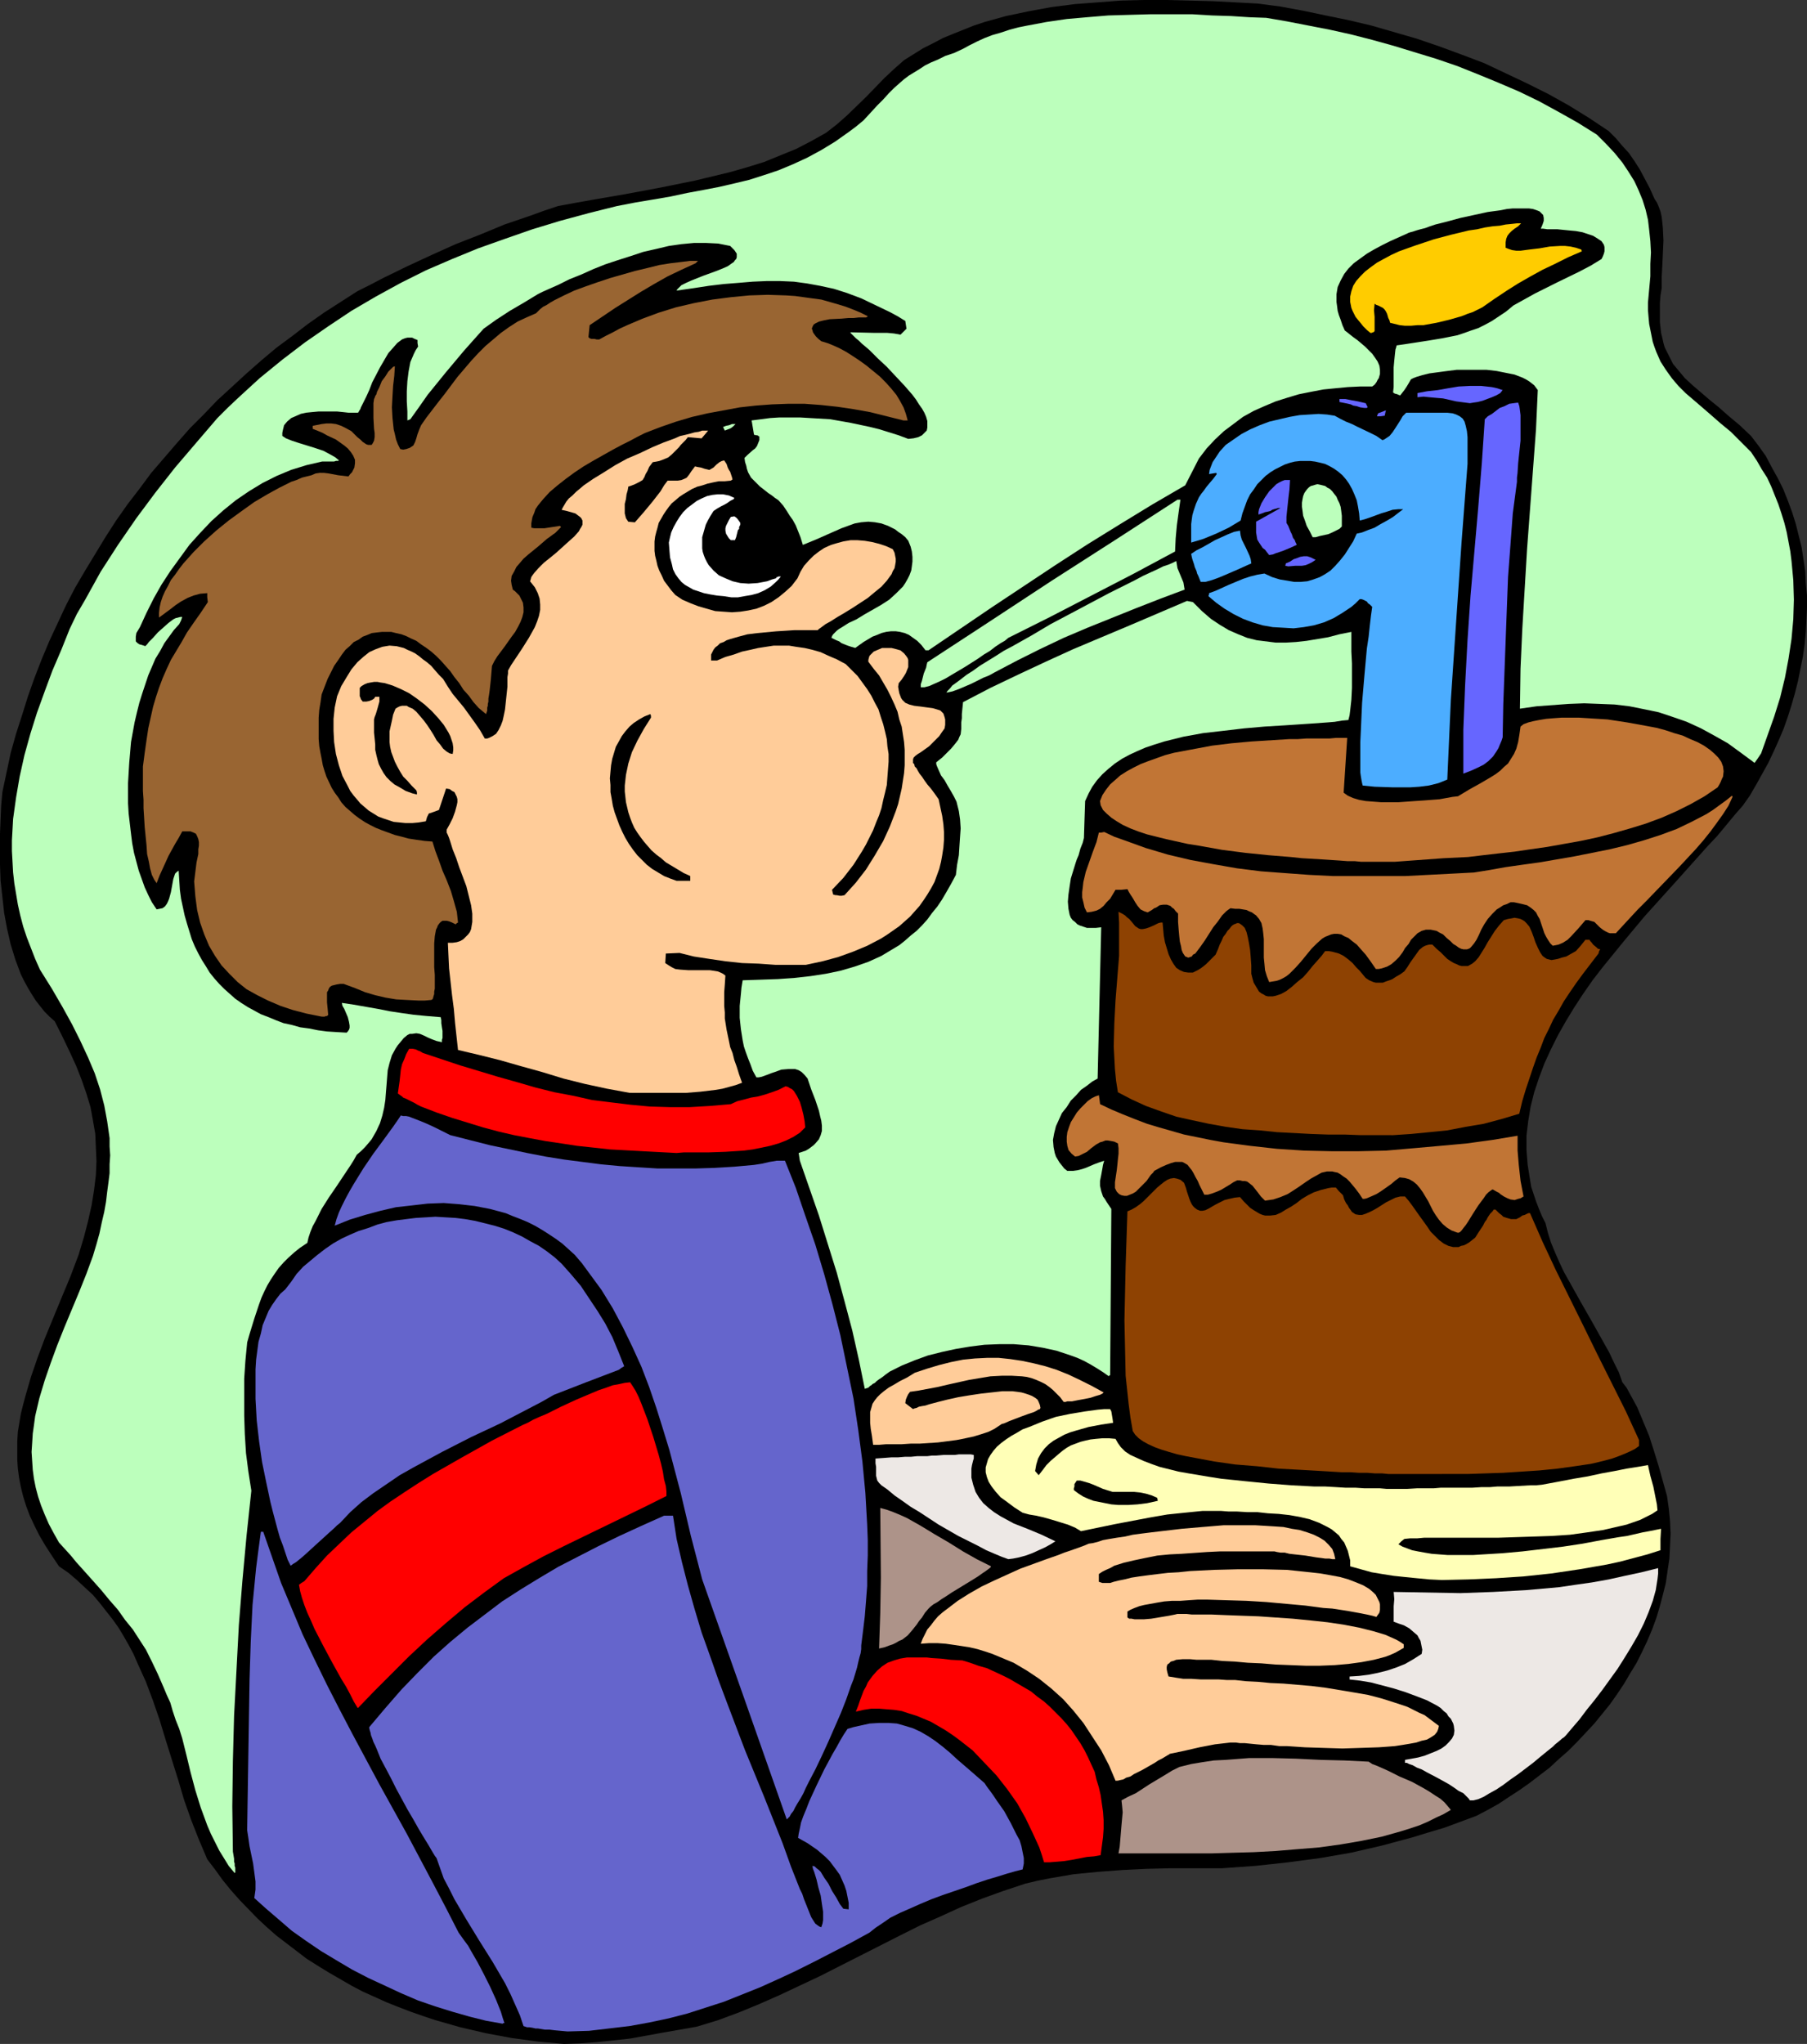 <?xml version="1.0" encoding="UTF-8" standalone="no"?>
<svg
   version="1.0"
   width="129.724mm"
   height="146.741mm"
   id="svg42"
   sodipodi:docname="Kids 9th Birthday.wmf"
   xmlns:inkscape="http://www.inkscape.org/namespaces/inkscape"
   xmlns:sodipodi="http://sodipodi.sourceforge.net/DTD/sodipodi-0.dtd"
   xmlns="http://www.w3.org/2000/svg"
   xmlns:svg="http://www.w3.org/2000/svg">
  <rect width="100%" height="100%" fill="#333333" stroke="none"/>
  <sodipodi:namedview
     id="namedview42"
     pagecolor="#ffffff"
     bordercolor="#000000"
     borderopacity="0.25"
     inkscape:showpageshadow="2"
     inkscape:pageopacity="0.0"
     inkscape:pagecheckerboard="0"
     inkscape:deskcolor="#d1d1d1"
     inkscape:document-units="mm" />
  <defs
     id="defs1">
    <pattern
       id="WMFhbasepattern"
       patternUnits="userSpaceOnUse"
       width="6"
       height="6"
       x="0"
       y="0" />
  </defs>
  <path
     style="fill:#000000;fill-opacity:1;fill-rule:evenodd;stroke:none"
     d="m 153.035,554.611 -7.11,-0.646 -7.11,-0.97 -6.949,-1.293 -6.949,-1.616 -6.787,-1.939 -3.394,-1.131 -3.232,-1.131 -3.394,-1.293 -3.232,-1.293 -3.232,-1.454 -3.232,-1.454 -3.07,-1.616 -3.07,-1.778 -3.07,-1.778 -2.909,-1.778 -3.07,-1.939 -2.747,-2.101 -2.747,-2.101 -2.747,-2.101 -2.747,-2.424 -2.424,-2.262 -4.848,-5.01 -2.424,-2.747 -2.101,-2.586 -2.101,-2.909 -2.101,-2.747 -2.262,-5.333 -2.101,-5.333 -1.939,-5.494 -1.616,-5.494 -3.394,-10.827 -1.616,-5.333 -1.778,-5.171 -1.939,-5.171 -2.262,-5.01 -1.131,-2.586 -1.293,-2.424 -1.293,-2.262 -1.454,-2.424 -1.616,-2.262 -1.778,-2.262 -1.778,-2.262 -1.778,-2.101 -2.101,-1.939 -2.262,-2.101 -2.262,-1.939 -2.586,-1.778 -1.939,-2.909 -1.778,-2.747 -1.616,-2.747 -1.293,-2.586 -1.293,-2.747 -0.97,-2.586 -0.808,-2.586 -0.646,-2.586 -0.485,-2.586 -0.323,-2.424 -0.162,-2.424 v -2.586 -2.424 l 0.162,-2.586 0.808,-4.848 0.646,-2.586 0.646,-2.424 1.454,-5.01 1.778,-5.171 1.939,-5.171 2.262,-5.494 2.262,-5.494 2.424,-5.818 2.262,-5.979 1.454,-4.848 1.131,-4.363 0.97,-4.363 0.646,-4.04 0.485,-4.04 0.162,-3.717 -0.162,-3.717 -0.162,-3.717 -0.646,-3.717 -0.646,-3.555 -1.131,-3.717 -1.293,-3.717 -1.454,-3.717 -1.778,-3.878 -1.939,-4.04 -2.101,-4.202 -1.454,-1.293 -1.293,-1.293 -1.293,-1.616 -1.131,-1.454 -1.131,-1.778 -0.97,-1.616 -0.97,-1.778 -0.97,-1.939 -1.454,-3.878 -1.293,-4.202 -0.97,-4.202 -0.808,-4.363 -0.485,-4.363 -0.485,-4.363 L 0,234.643 v -4.202 -4.202 l 0.162,-4.04 0.162,-3.717 0.323,-3.555 1.131,-5.333 1.131,-5.333 1.454,-5.171 1.616,-5.01 1.616,-5.171 1.778,-5.01 1.939,-5.01 2.101,-5.01 2.262,-4.848 2.262,-4.848 2.424,-4.686 2.747,-4.686 2.747,-4.525 2.747,-4.525 2.909,-4.525 3.07,-4.363 3.232,-4.202 3.232,-4.363 6.949,-8.08 3.555,-4.04 3.717,-3.717 3.717,-3.878 3.878,-3.555 4.04,-3.717 4.04,-3.555 4.04,-3.394 4.363,-3.232 4.202,-3.232 4.363,-3.07 4.525,-2.909 4.525,-2.909 3.555,-1.778 3.394,-1.778 6.626,-3.232 6.626,-3.07 6.464,-2.909 6.626,-2.586 6.626,-2.747 7.11,-2.424 3.555,-1.293 3.878,-1.293 4.363,-0.808 4.525,-0.808 4.686,-0.808 4.686,-0.808 9.534,-1.778 9.534,-1.939 4.686,-1.131 4.686,-1.131 4.525,-1.293 4.686,-1.454 4.363,-1.778 4.363,-1.778 4.04,-2.101 4.04,-2.262 2.909,-2.262 2.747,-2.424 5.171,-5.01 5.01,-5.171 2.586,-2.424 2.747,-2.424 2.586,-1.616 2.586,-1.616 2.586,-1.293 2.747,-1.454 2.747,-1.131 5.656,-2.262 2.909,-0.97 5.818,-1.616 6.141,-1.293 6.141,-1.131 6.302,-0.808 6.302,-0.485 6.302,-0.485 L 310.433,0 h 6.302 l 6.302,0.162 6.141,0.162 6.141,0.323 5.979,0.323 6.141,0.808 6.141,1.131 6.141,1.293 6.302,1.293 6.141,1.454 6.141,1.778 6.141,1.778 6.141,2.101 6.141,2.262 5.979,2.262 5.818,2.747 5.818,2.747 5.818,2.909 5.494,3.07 5.494,3.394 5.333,3.555 1.939,1.939 1.778,2.101 1.778,1.939 1.454,2.101 1.454,2.262 1.293,2.424 1.454,2.747 1.293,2.909 0.646,0.97 0.485,1.131 0.485,1.293 0.323,1.454 0.162,1.454 0.162,1.616 0.162,3.394 -0.162,3.555 -0.162,3.394 -0.162,3.07 v 1.454 1.454 l -0.323,1.939 -0.162,2.101 v 1.778 1.616 1.778 l 0.162,1.454 0.162,1.454 0.323,1.293 0.323,1.454 0.323,1.131 1.131,2.262 1.131,2.262 1.616,1.939 1.616,1.939 2.101,1.939 2.262,1.939 2.262,1.939 2.586,2.101 2.747,2.424 2.909,2.424 3.07,2.909 2.101,2.747 1.939,2.747 1.616,3.07 1.616,2.909 1.454,2.909 1.293,3.232 1.131,3.07 0.97,3.07 0.808,3.232 0.808,3.232 0.485,3.232 0.485,3.232 0.162,3.394 0.323,3.232 v 3.232 l -0.162,3.394 -0.162,3.232 -0.323,3.394 -0.485,3.394 -0.646,3.232 -0.646,3.232 -0.808,3.232 -0.97,3.394 -0.97,3.07 -1.131,3.232 -1.293,3.07 -1.454,3.232 -1.454,3.07 -1.616,2.909 -1.616,2.909 -1.778,3.07 -1.939,2.747 -2.262,2.586 -2.262,2.747 -2.424,2.909 -2.586,2.747 -2.747,3.07 -2.747,3.07 -2.747,3.07 -2.909,3.232 -5.979,6.626 -5.656,6.787 -5.656,6.949 -2.747,3.555 -2.586,3.717 -2.424,3.717 -2.262,3.717 -2.101,3.717 -1.939,3.878 -1.778,3.878 -1.454,3.878 -1.293,3.878 -0.97,3.878 -0.646,3.878 -0.485,4.04 v 3.878 l 0.323,4.04 0.646,4.04 0.323,1.939 0.646,1.939 0.646,1.939 0.808,2.101 0.808,1.939 0.97,1.939 0.646,2.586 0.808,2.586 1.131,2.747 1.131,2.586 1.293,2.747 1.454,2.586 3.07,5.494 3.232,5.656 3.07,5.494 1.454,2.586 1.293,2.747 1.293,2.586 0.97,2.747 1.131,1.454 0.97,1.778 1.939,3.555 1.616,3.878 1.616,3.878 1.293,4.04 1.293,4.202 1.131,4.04 1.131,4.04 0.485,3.394 0.323,3.394 0.162,3.394 -0.162,3.394 -0.162,3.394 -0.485,3.232 -0.485,3.394 -0.808,3.232 -0.808,3.07 -0.97,3.232 -1.131,3.07 -1.293,3.07 -1.454,3.07 -1.454,2.909 -1.778,2.909 -1.616,2.747 -1.939,2.909 -1.939,2.747 -2.101,2.586 -2.101,2.586 -4.686,5.01 -2.424,2.424 -2.586,2.262 -2.424,2.262 -5.494,4.202 -2.747,1.939 -2.747,1.778 -2.909,1.939 -2.909,1.616 -3.07,1.616 -4.363,1.616 -4.363,1.616 -4.363,1.293 -4.202,1.293 -4.202,1.131 -4.202,1.131 -8.403,1.939 -8.403,1.454 -8.565,1.131 -4.363,0.485 -4.525,0.485 -4.525,0.323 -4.525,0.323 h -7.11 -6.787 l -6.626,0.162 -6.626,0.323 -6.464,0.485 -6.626,0.646 -6.626,1.131 -3.232,0.646 -3.394,0.808 -5.818,1.939 -5.818,2.101 -5.656,2.262 -5.656,2.586 -5.494,2.424 -5.494,2.747 -10.827,5.494 -10.827,5.494 -5.494,2.586 -5.494,2.586 -5.494,2.424 -5.494,2.262 -5.656,2.101 -5.818,1.778 -9.211,1.616 -8.888,1.616 -4.525,0.485 -4.525,0.485 -4.363,0.323 z"
     id="path1" />
  <path
     style="fill:#6565cc;fill-opacity:1;fill-rule:evenodd;stroke:none"
     d="m 154.005,551.217 -1.778,-0.162 -1.778,-0.162 -1.293,-0.162 h -1.293 l -0.97,-0.162 -0.97,-0.162 h -0.646 l -0.646,-0.162 -0.97,-0.162 h -0.646 l -0.97,-0.323 -0.97,-2.909 -1.293,-2.909 -1.293,-2.909 -1.454,-2.909 -3.394,-5.818 -3.555,-5.656 -3.555,-5.818 -1.616,-2.747 -1.616,-2.747 -1.454,-2.909 -1.454,-2.747 -0.97,-2.747 -0.97,-2.747 -0.485,-0.646 -0.485,-0.808 -0.485,-0.808 -0.646,-1.131 -1.293,-2.101 -1.454,-2.424 -1.454,-2.586 -1.616,-2.747 -3.07,-5.656 -1.454,-2.909 -1.454,-2.747 -1.293,-2.424 -0.97,-2.424 -0.485,-1.131 -0.485,-0.97 -0.323,-0.97 -0.323,-0.808 -0.162,-0.808 -0.162,-0.485 -0.162,-0.646 v -0.323 l 4.363,-5.171 4.363,-5.01 4.363,-4.525 4.363,-4.363 4.525,-4.04 4.686,-3.878 4.686,-3.555 4.686,-3.555 5.01,-3.232 5.01,-3.07 5.171,-3.07 5.333,-2.747 5.656,-2.909 5.656,-2.747 5.979,-2.747 6.141,-2.747 h 1.293 1.131 l 0.97,6.302 1.454,6.302 1.616,6.302 1.778,6.302 1.939,6.464 2.262,6.302 2.262,6.464 2.424,6.464 4.848,12.766 2.586,6.302 2.586,6.302 5.01,12.605 2.262,6.302 2.424,6.141 0.646,1.293 0.485,1.454 0.646,1.616 0.646,1.616 0.646,1.616 0.808,1.293 0.323,0.485 0.646,0.485 0.485,0.323 0.485,0.162 0.323,-0.97 0.162,-0.97 v -2.262 l -0.323,-2.101 -0.323,-2.262 -0.646,-2.262 -0.485,-2.101 -0.646,-2.101 -0.323,-0.808 -0.162,-0.808 0.646,0.162 0.485,0.485 0.646,0.485 0.485,0.485 0.97,1.616 1.131,1.616 0.97,1.939 1.131,1.778 0.97,1.778 0.97,1.293 1.454,0.162 v -1.778 l -0.323,-1.616 -0.323,-1.616 -0.485,-1.454 -0.646,-1.454 -0.646,-1.454 -0.808,-1.131 -0.97,-1.293 -0.97,-1.293 -1.131,-1.131 -1.131,-0.97 -1.131,-0.97 -2.586,-1.778 -2.586,-1.454 0.162,-1.131 0.323,-1.454 0.323,-1.616 0.646,-1.778 0.808,-1.939 0.808,-2.101 1.939,-4.202 2.101,-4.363 2.262,-4.202 1.131,-1.939 0.97,-1.778 0.97,-1.616 0.97,-1.454 1.616,-0.485 1.454,-0.323 2.909,-0.646 2.586,-0.162 h 2.586 l 2.262,0.162 2.262,0.646 2.101,0.646 2.101,0.97 1.939,1.131 1.939,1.293 2.101,1.616 1.939,1.616 2.101,1.939 2.262,1.939 2.424,2.101 1.293,1.131 1.293,1.131 0.646,0.97 0.97,1.293 0.808,1.131 0.97,1.454 1.939,2.747 1.778,3.232 1.616,3.232 0.808,1.454 0.485,1.616 0.323,1.616 0.323,1.616 v 1.454 l -0.323,1.616 -1.939,0.485 -2.262,0.646 -2.586,0.808 -2.747,0.808 -2.909,0.97 -3.07,1.131 -6.141,2.101 -3.07,1.131 -3.07,1.293 -2.909,1.293 -2.586,1.131 -2.586,1.293 -2.101,1.454 -1.939,1.293 -0.808,0.646 -0.808,0.646 -5.01,2.747 -5.01,2.586 -5.01,2.586 -4.848,2.424 -4.848,2.262 -5.01,2.262 -4.848,1.939 -4.848,1.939 -5.01,1.616 -5.01,1.616 -5.01,1.293 -5.333,1.131 -5.333,0.97 -5.494,0.646 -5.494,0.646 z"
     id="path2" />
  <path
     style="fill:#6565cc;fill-opacity:1;fill-rule:evenodd;stroke:none"
     d="m 136.39,549.116 -4.525,-0.808 -4.525,-1.131 -4.525,-1.293 -4.686,-1.454 -4.686,-1.616 -4.525,-1.939 -4.525,-2.101 -4.525,-2.101 -4.363,-2.262 -4.363,-2.586 -4.04,-2.424 -4.04,-2.747 -3.878,-2.747 -3.555,-3.07 -3.394,-2.909 -3.232,-2.909 0.323,-2.262 v -2.262 l -0.323,-2.424 -0.323,-2.424 -0.97,-4.686 -0.323,-2.262 -0.323,-2.101 0.323,-20.523 0.323,-20.362 0.323,-10.181 0.485,-10.019 0.485,-5.01 0.485,-5.01 0.646,-5.01 0.646,-4.848 h 0.646 l 2.424,6.949 2.424,6.949 2.909,6.949 2.909,6.949 3.232,6.787 3.394,6.949 3.394,6.626 3.555,6.787 7.272,13.574 7.434,13.413 7.11,13.413 3.555,6.787 3.394,6.626 0.808,1.131 0.808,1.131 0.97,1.293 0.808,1.454 1.778,3.07 1.778,3.394 1.616,3.232 1.616,3.555 1.293,3.232 0.485,1.616 0.485,1.454 h -0.323 z"
     id="path3" />
  <path
     style="fill:#bcffbc;fill-opacity:1;fill-rule:evenodd;stroke:none"
     d="m 63.67,508.232 -1.616,-1.939 -1.293,-2.101 -1.293,-2.101 -1.131,-2.262 -1.131,-2.262 -0.97,-2.262 -1.778,-4.848 -1.454,-4.686 -1.293,-4.848 -1.131,-4.686 -1.131,-4.525 -0.808,-2.586 -0.97,-2.424 -0.808,-2.424 -0.646,-2.262 -0.97,-2.101 -0.808,-1.939 -1.616,-3.717 -1.616,-3.394 -1.616,-3.232 -1.778,-2.747 -1.778,-2.747 -2.101,-2.586 -1.939,-2.747 -2.262,-2.586 -2.262,-2.747 -2.586,-2.909 -2.747,-3.07 -1.454,-1.616 -1.454,-1.778 -1.616,-1.778 -1.616,-1.778 -1.454,-2.586 -1.293,-2.424 -1.131,-2.586 -0.97,-2.424 -0.808,-2.424 -0.646,-2.424 -0.485,-2.424 -0.323,-2.424 -0.162,-2.424 -0.162,-2.424 0.162,-2.424 0.162,-2.586 0.323,-2.262 0.323,-2.424 1.131,-4.848 1.454,-4.848 1.616,-4.686 1.778,-4.848 1.939,-4.848 4.04,-9.696 1.939,-4.848 1.778,-4.848 0.97,-3.232 0.808,-2.909 0.646,-3.07 0.646,-2.747 0.485,-2.747 0.323,-2.747 0.323,-2.424 0.323,-2.586 v -2.424 l 0.162,-2.424 -0.162,-2.424 v -2.262 l -0.646,-4.525 -0.808,-4.363 -1.131,-4.363 -1.454,-4.363 -1.778,-4.202 -2.101,-4.525 -2.262,-4.525 -2.586,-4.686 -2.909,-5.01 -1.616,-2.586 -1.616,-2.586 -1.293,-2.909 -1.131,-2.909 -1.131,-2.909 -0.97,-2.909 -0.808,-3.07 -0.646,-2.909 -0.485,-2.909 -0.485,-2.909 -0.323,-2.909 -0.162,-2.909 -0.162,-2.909 v -2.909 l 0.162,-2.909 0.162,-2.909 0.808,-5.818 0.97,-5.656 1.293,-5.818 1.616,-5.818 1.778,-5.656 2.101,-5.818 2.101,-5.656 2.424,-5.656 2.262,-5.656 1.939,-4.04 2.262,-3.878 4.202,-7.595 4.686,-7.272 5.01,-7.272 5.171,-6.949 5.333,-6.787 5.656,-6.626 5.818,-6.787 2.747,-2.747 2.909,-2.747 5.818,-5.333 6.141,-5.01 6.141,-4.686 6.302,-4.363 6.302,-4.202 6.626,-3.878 6.787,-3.717 6.787,-3.394 7.11,-3.07 7.11,-2.909 7.272,-2.586 7.434,-2.586 7.434,-2.262 7.757,-2.101 7.757,-1.939 5.01,-0.97 4.848,-0.808 4.686,-0.808 4.525,-0.97 4.363,-0.808 4.202,-0.808 4.202,-0.97 4.04,-0.97 4.04,-1.293 3.878,-1.293 3.878,-1.616 3.878,-1.778 3.878,-2.101 3.717,-2.262 3.878,-2.747 1.939,-1.454 1.939,-1.616 1.939,-2.101 1.778,-1.939 1.616,-1.616 1.454,-1.616 1.454,-1.454 1.454,-1.293 1.293,-1.131 1.293,-0.97 2.909,-1.778 1.454,-0.97 1.616,-0.808 1.939,-0.808 1.939,-0.97 2.424,-0.808 2.424,-1.131 1.778,-0.97 1.939,-0.97 2.101,-0.97 2.101,-0.808 2.262,-0.646 2.424,-0.808 2.424,-0.646 2.424,-0.485 5.171,-0.97 5.494,-0.808 5.494,-0.485 5.818,-0.485 5.656,-0.162 5.818,-0.162 h 5.818 5.494 l 5.333,0.323 5.171,0.162 5.01,0.323 4.525,0.162 5.656,0.97 5.818,1.131 5.818,1.131 5.818,1.293 5.656,1.454 5.818,1.616 5.818,1.778 5.818,1.778 5.656,1.939 5.656,2.262 5.494,2.262 5.656,2.424 5.333,2.586 5.333,2.909 5.171,2.909 5.171,3.232 2.586,2.586 2.262,2.424 2.101,2.586 1.616,2.424 1.616,2.586 1.131,2.424 1.131,2.747 0.808,2.586 0.646,2.747 0.323,2.747 0.323,3.07 0.162,3.07 -0.162,3.07 v 3.394 l -0.323,3.555 -0.323,3.555 v 2.101 l 0.162,1.939 0.162,1.778 0.323,1.616 0.323,1.616 0.323,1.616 0.485,1.454 0.485,1.293 1.131,2.586 1.454,2.262 1.616,2.262 1.778,2.101 1.939,1.939 2.262,1.939 2.262,1.939 2.424,2.101 2.586,2.262 2.747,2.262 2.747,2.747 2.747,2.747 1.616,2.424 1.293,2.262 1.454,2.262 1.131,2.424 0.97,2.424 0.97,2.424 0.808,2.424 0.808,2.586 0.646,2.586 0.485,2.586 0.485,2.586 0.323,2.586 0.485,5.171 0.162,5.333 -0.162,5.333 -0.485,5.333 -0.808,5.333 -0.97,5.171 -1.293,5.333 -1.616,5.171 -1.778,5.01 -1.778,5.01 -0.97,1.454 -0.808,1.131 -3.717,-2.747 -3.555,-2.586 -3.717,-2.101 -3.555,-1.939 -3.878,-1.778 -3.717,-1.293 -3.878,-1.293 -3.878,-0.808 -4.04,-0.808 -4.04,-0.485 -4.04,-0.162 -4.202,-0.162 -4.202,0.162 -4.363,0.323 -4.363,0.323 -4.525,0.646 0.162,-10.827 0.485,-10.827 0.646,-10.827 0.646,-10.827 0.808,-10.827 1.616,-21.654 0.485,-10.666 -0.485,-0.646 -0.485,-0.646 -0.808,-0.646 -0.646,-0.485 -0.808,-0.485 -0.97,-0.485 -2.101,-0.808 -2.424,-0.485 -2.424,-0.485 -2.747,-0.323 h -2.586 -2.747 -2.747 l -2.586,0.323 -2.424,0.323 -2.424,0.323 -1.939,0.485 -1.616,0.485 -0.808,0.323 -0.646,0.323 -0.646,1.131 -0.485,0.808 -0.323,0.485 -0.323,0.485 -1.131,1.454 -0.485,-0.162 -0.323,-0.162 -0.646,-0.162 -0.485,-0.323 0.162,-1.454 v -1.778 -1.778 -1.778 l 0.162,-1.778 0.162,-1.616 0.162,-1.454 0.162,-0.485 0.162,-0.646 2.262,-0.323 2.101,-0.323 4.202,-0.646 3.878,-0.646 4.04,-0.808 1.939,-0.646 1.778,-0.646 1.939,-0.646 1.939,-0.97 1.778,-0.97 1.939,-1.293 1.939,-1.293 1.939,-1.616 2.909,-1.616 2.909,-1.616 6.141,-3.07 5.979,-2.909 3.07,-1.616 2.909,-1.778 0.323,-0.646 0.323,-0.808 0.162,-0.646 v -0.646 -0.485 l -0.162,-0.646 -0.323,-0.485 -0.323,-0.485 -0.97,-0.646 -1.293,-0.808 -1.454,-0.485 -1.454,-0.485 -1.778,-0.323 -1.778,-0.162 -1.616,-0.162 -1.616,-0.162 h -1.454 -1.293 l -1.131,-0.162 h -0.646 l 0.485,-1.131 0.323,-0.97 v -0.808 l -0.162,-0.808 -0.485,-0.485 -0.485,-0.485 -0.808,-0.323 -0.97,-0.323 -1.131,-0.162 h -1.454 -1.293 -1.616 l -1.616,0.162 -1.616,0.323 -3.555,0.485 -3.717,0.808 -3.717,0.808 -3.555,0.97 -3.232,0.808 -1.454,0.485 -1.293,0.485 -1.293,0.323 -1.131,0.323 -0.97,0.323 -0.646,0.162 -0.485,0.162 -0.323,0.162 -4.686,2.101 -2.262,1.131 -2.101,1.131 -1.939,1.131 -1.778,1.293 -1.778,1.293 -1.454,1.454 -1.131,1.454 -0.97,1.778 -0.808,1.778 -0.162,0.97 -0.162,0.97 v 0.97 1.131 l 0.162,1.131 0.162,1.293 0.323,1.131 0.485,1.293 0.485,1.454 0.646,1.454 0.646,0.485 0.808,0.646 0.808,0.646 1.131,0.808 2.101,1.778 0.97,0.97 0.97,0.97 0.808,1.131 0.646,0.97 0.485,1.131 0.162,1.131 v 1.131 l -0.323,1.131 -0.323,0.485 -0.323,0.646 -0.485,0.646 -0.646,0.485 h -3.232 l -3.394,0.162 -3.394,0.323 -3.232,0.323 -3.394,0.646 -3.232,0.646 -3.232,0.97 -3.07,0.97 -3.07,1.293 -2.909,1.293 -2.909,1.616 -2.586,1.939 -2.586,1.939 -2.424,2.262 -2.262,2.424 -2.101,2.747 -3.717,7.272 -8.888,5.171 -8.726,5.333 -8.888,5.494 -8.726,5.656 -17.291,11.474 -17.13,11.635 h -0.808 l -1.131,-1.454 -1.131,-1.131 -1.131,-0.808 -1.131,-0.808 -1.131,-0.485 -1.293,-0.323 -1.131,-0.162 h -1.293 l -1.293,0.162 -1.293,0.323 -1.131,0.485 -1.293,0.485 -2.424,1.454 -2.262,1.616 -1.131,-0.323 -0.97,-0.323 -0.808,-0.323 -0.808,-0.323 -0.646,-0.485 -0.808,-0.323 -0.646,-0.323 -0.646,-0.323 0.162,-0.485 0.323,-0.485 0.485,-0.485 0.485,-0.485 0.646,-0.485 0.808,-0.485 1.778,-1.131 2.101,-0.97 2.101,-1.293 2.262,-1.293 2.262,-1.293 2.262,-1.454 1.939,-1.778 0.808,-0.808 0.97,-0.97 0.646,-0.97 0.646,-1.131 0.485,-0.97 0.485,-1.293 0.162,-1.131 0.162,-1.293 v -1.293 l -0.162,-1.454 -0.323,-1.293 -0.646,-1.616 -0.808,-0.97 -0.97,-0.808 -0.97,-0.646 -0.808,-0.646 -1.939,-0.97 -1.778,-0.646 -1.778,-0.323 -1.778,-0.162 -1.939,0.162 -1.778,0.323 -1.778,0.646 -1.778,0.646 -6.949,3.07 -3.555,1.454 -0.646,-2.101 -0.646,-1.616 -0.646,-1.616 -0.808,-1.454 -0.808,-1.131 -0.808,-1.293 -0.97,-1.454 -1.293,-1.454 -0.97,-0.646 -0.808,-0.646 -0.97,-0.646 -0.808,-0.646 -1.454,-1.131 -1.293,-1.293 -1.131,-1.131 -0.808,-1.454 -0.323,-0.97 -0.162,-0.808 -0.323,-0.97 -0.162,-1.131 0.808,-0.808 1.454,-1.293 0.646,-0.485 0.485,-0.646 0.323,-0.808 0.323,-0.808 v -0.97 l -0.323,-0.162 -0.162,-0.162 h -0.323 l -0.646,-0.162 -0.323,-1.939 -0.323,-1.939 2.586,-0.323 2.424,-0.323 2.586,-0.162 h 2.747 2.747 l 2.747,0.162 5.494,0.323 5.494,0.97 5.333,1.131 2.586,0.646 2.586,0.808 2.586,0.808 2.586,0.97 1.454,-0.162 1.293,-0.323 0.97,-0.485 0.646,-0.646 0.646,-0.646 0.162,-0.808 v -0.808 -0.97 l -0.323,-1.131 -0.485,-1.131 -0.646,-1.131 -0.808,-1.131 -0.808,-1.293 -0.97,-1.293 -2.101,-2.424 -2.424,-2.586 -2.424,-2.586 -2.424,-2.262 -2.262,-2.262 -1.131,-0.97 -0.97,-0.808 -0.808,-0.808 -0.808,-0.646 -0.646,-0.646 -0.485,-0.485 -0.323,-0.323 v -0.162 l 6.626,0.162 h 3.394 l 1.778,0.162 1.778,0.323 0.808,-0.808 0.808,-0.808 -0.323,-2.101 -2.101,-1.293 -2.101,-1.131 -4.04,-1.939 -3.717,-1.778 -3.878,-1.454 -3.555,-1.131 -3.717,-0.808 -3.555,-0.646 -3.555,-0.485 -3.717,-0.162 h -3.717 l -3.717,0.162 -3.878,0.323 -4.04,0.323 -4.04,0.485 -4.202,0.646 -4.525,0.646 0.162,-0.323 0.323,-0.323 0.808,-0.808 1.293,-0.646 1.454,-0.646 1.616,-0.646 1.616,-0.646 1.778,-0.646 1.778,-0.646 1.616,-0.646 1.454,-0.646 1.131,-0.808 0.485,-0.323 0.323,-0.485 0.323,-0.323 0.162,-0.485 v -0.485 -0.485 l -0.323,-0.485 -0.323,-0.485 -0.485,-0.485 -0.646,-0.646 -3.232,-0.646 -3.232,-0.162 h -3.394 l -3.394,0.323 -3.394,0.485 -3.394,0.808 -3.555,0.808 -3.394,1.131 -3.555,1.131 -3.394,1.131 -3.232,1.293 -3.232,1.454 -3.232,1.293 -2.909,1.454 -2.909,1.293 -1.454,0.646 -1.293,0.646 -3.717,2.262 -3.878,2.262 -3.717,2.424 -3.394,2.424 -2.747,3.07 -2.586,2.909 -5.01,5.979 -4.848,5.979 -2.262,3.232 -2.424,3.394 -0.808,0.323 v -2.424 l -0.162,-2.747 v -2.747 l 0.162,-2.747 0.323,-2.586 0.485,-2.586 0.485,-1.131 0.485,-1.131 0.485,-0.97 0.646,-0.97 -0.162,-0.97 v -0.808 l -0.808,-0.323 -0.646,-0.323 h -0.646 -0.646 l -0.646,0.162 -0.808,0.323 -0.646,0.485 -0.646,0.485 -1.131,1.293 -1.293,1.454 -1.131,1.939 -1.131,1.939 -2.101,4.04 -0.808,2.101 -0.808,1.778 -0.808,1.616 -0.646,1.293 -0.162,0.485 -0.323,0.485 -0.162,0.323 -0.162,0.162 h -1.131 -1.454 l -1.454,-0.162 -1.616,-0.162 H 88.072 86.456 l -1.778,0.162 -1.616,0.162 -1.454,0.323 -1.454,0.646 -1.131,0.485 -1.131,0.97 -0.808,0.97 -0.162,0.646 -0.162,0.646 -0.162,0.808 v 0.808 l 0.485,0.323 0.485,0.323 0.808,0.323 0.808,0.323 1.939,0.646 2.101,0.646 2.101,0.646 2.424,0.808 2.101,1.131 1.131,0.646 0.97,0.808 -0.162,0.162 h -0.323 -0.323 l -0.485,0.162 h -3.232 l -2.101,0.485 -2.101,0.485 -2.101,0.646 -2.101,0.646 -3.878,1.616 -3.878,1.939 -3.717,2.262 -3.555,2.424 -3.394,2.747 -3.232,2.909 -3.07,3.232 -2.909,3.232 -2.586,3.555 -2.586,3.555 -2.424,3.717 -2.101,3.717 -1.939,3.878 -1.778,3.878 -0.485,0.808 -0.485,0.808 -0.162,0.97 v 0.646 0.646 l 0.485,0.485 0.485,0.323 0.646,0.162 0.485,0.162 0.485,0.162 0.485,-0.485 0.485,-0.646 1.131,-1.131 1.293,-1.454 1.454,-1.293 1.454,-1.293 1.293,-0.97 0.646,-0.323 0.646,-0.162 0.646,-0.162 h 0.485 l -0.323,0.97 -0.485,0.97 -1.454,1.616 -1.293,1.778 -1.293,1.778 -1.131,2.101 -1.293,2.101 -0.97,2.262 -0.97,2.262 -0.808,2.424 -0.808,2.424 -0.808,2.586 -0.646,2.586 -0.646,2.747 -0.97,5.333 -0.485,5.656 -0.323,5.494 v 5.494 l 0.162,2.747 0.323,2.747 0.323,2.747 0.323,2.586 0.485,2.586 0.646,2.424 0.646,2.424 0.808,2.262 0.808,2.262 0.97,2.101 0.97,1.939 1.293,1.939 0.808,-0.162 0.808,-0.162 0.646,-0.485 0.485,-0.646 0.323,-0.646 0.323,-0.808 0.485,-1.778 0.646,-3.555 0.485,-1.454 0.485,-0.485 0.485,-0.323 0.162,2.586 0.162,2.586 0.323,2.424 0.485,2.262 0.485,2.262 0.646,2.262 0.646,2.101 0.646,2.101 0.808,1.939 0.97,1.939 0.97,1.778 1.131,1.778 0.97,1.616 1.293,1.616 1.293,1.454 1.454,1.454 1.454,1.293 1.454,1.293 1.616,1.131 1.778,1.131 1.778,0.97 1.778,0.97 2.101,0.808 1.939,0.808 2.101,0.808 2.262,0.485 2.262,0.646 2.424,0.323 2.424,0.485 2.424,0.323 2.586,0.162 2.747,0.162 0.323,-0.323 0.323,-0.485 0.162,-0.485 v -0.646 l -0.162,-0.97 -0.323,-1.293 -0.485,-1.131 -0.485,-1.131 -0.485,-0.808 -0.162,-0.808 3.232,0.485 6.464,1.131 3.232,0.646 3.232,0.485 3.394,0.485 3.394,0.323 3.878,0.323 0.162,0.808 v 0.808 l 0.162,1.131 0.162,0.97 v 1.939 l -0.162,0.485 v 0.646 l -1.454,-0.323 -1.293,-0.485 -1.131,-0.485 -0.97,-0.485 -1.131,-0.485 -0.97,-0.162 -1.131,0.162 h -0.646 l -0.646,0.323 -0.97,0.808 -0.808,0.97 -0.808,0.97 -0.646,0.97 -0.97,1.778 -0.646,2.101 -0.485,1.939 -0.162,1.939 -0.162,2.101 -0.162,1.939 -0.162,2.101 -0.323,2.101 -0.485,2.101 -0.646,2.101 -0.97,2.101 -0.646,1.131 -0.646,1.131 -0.808,0.97 -0.97,1.131 -1.131,1.131 -1.131,0.97 -0.808,1.454 -0.808,1.293 -1.939,2.909 -1.939,2.909 -2.101,3.07 -1.939,3.07 -1.616,3.232 -0.808,1.454 -0.646,1.616 -0.485,1.454 -0.323,1.454 -1.939,1.293 -1.616,1.293 -1.616,1.454 -1.293,1.293 -1.293,1.454 -1.131,1.616 -0.97,1.454 -0.97,1.616 -0.808,1.616 -0.808,1.778 -0.646,1.778 -0.646,1.939 -0.646,1.939 -0.646,2.101 -0.646,2.101 -0.646,2.262 -0.485,5.01 -0.323,4.848 v 5.01 5.01 l 0.162,5.01 0.323,5.171 0.646,5.01 0.808,5.171 -1.293,12.12 -1.131,12.282 -0.97,12.12 -0.646,12.282 -0.646,12.282 -0.323,12.282 -0.162,12.282 0.162,12.282 0.162,0.97 0.162,0.97 v 0.808 l 0.162,0.485 v 0.646 l 0.162,0.485 v 0.646 0.646 z"
     id="path4" />
  <path
     style="fill:#ff0000;fill-opacity:1;fill-rule:evenodd;stroke:none"
     d="m 283.284,505.323 -0.646,-2.101 -0.646,-1.939 -1.778,-3.878 -1.939,-4.04 -2.262,-4.04 -2.747,-3.878 -2.909,-3.717 -3.232,-3.394 -3.232,-3.394 -3.717,-2.909 -1.778,-1.293 -1.939,-1.293 -1.939,-1.131 -1.939,-1.131 -1.939,-0.808 -1.939,-0.808 -2.101,-0.646 -1.939,-0.646 -2.101,-0.323 -2.101,-0.162 -1.939,-0.162 h -2.101 l -2.101,0.323 -2.101,0.485 0.646,-1.616 0.485,-1.454 0.485,-1.293 0.485,-1.293 0.646,-1.131 0.485,-1.131 1.293,-1.778 1.293,-1.454 1.293,-1.131 1.454,-0.97 1.778,-0.646 1.616,-0.485 1.939,-0.323 h 1.939 2.262 1.131 l 1.293,0.162 2.586,0.162 2.747,0.323 3.07,0.162 2.101,0.646 2.262,0.808 2.262,0.646 2.101,0.97 2.101,0.97 1.939,0.97 1.939,1.131 1.939,1.131 1.939,1.131 1.778,1.454 1.778,1.293 1.616,1.454 1.454,1.454 1.616,1.616 1.454,1.616 1.293,1.616 2.424,3.555 1.131,1.939 0.97,1.939 0.808,1.778 0.97,2.101 0.485,2.101 0.646,2.101 0.485,2.101 0.323,2.262 0.323,2.262 0.162,2.262 v 2.424 l -0.162,2.262 -0.323,2.424 -0.323,2.424 -1.778,0.323 -1.939,0.162 -4.202,0.808 -2.101,0.323 -1.939,0.162 -1.939,0.162 z"
     id="path5" />
  <path
     style="fill:#ad9389;fill-opacity:1;fill-rule:evenodd;stroke:none"
     d="m 308.979,502.899 h -2.747 -2.747 l 0.323,-1.778 0.162,-1.939 0.323,-3.878 0.162,-1.778 0.162,-1.778 -0.162,-1.778 -0.162,-1.454 1.778,-0.97 2.101,-0.97 3.717,-2.424 4.04,-2.424 2.101,-1.293 1.939,-0.97 3.232,-0.808 2.909,-0.485 3.232,-0.485 3.232,-0.162 6.302,-0.485 h 6.464 l 6.302,0.162 6.626,0.323 6.464,0.162 6.626,0.323 0.97,0.646 1.293,0.485 1.454,0.646 1.454,0.646 3.232,1.616 3.394,1.454 3.232,1.778 1.616,0.97 1.454,0.97 1.293,0.808 1.131,0.97 0.97,1.131 0.808,0.97 -1.939,1.131 -2.101,0.97 -2.262,1.131 -2.262,0.97 -2.424,0.808 -2.586,0.808 -5.171,1.454 -5.494,1.131 -5.656,0.97 -5.818,0.808 -5.979,0.485 -5.818,0.485 -5.979,0.323 -5.818,0.162 -5.494,0.162 h -5.494 z"
     id="path6" />
  <path
     style="fill:#6565cc;fill-opacity:1;fill-rule:evenodd;stroke:none"
     d="m 213.473,493.688 -11.474,-32.643 -11.474,-32.482 -3.07,-11.797 -2.747,-11.635 -3.07,-11.635 -1.778,-5.818 -1.778,-5.656 -1.939,-5.656 -2.101,-5.494 -2.424,-5.333 -2.586,-5.333 -2.747,-5.171 -3.07,-5.01 -3.555,-4.848 -1.778,-2.424 -1.939,-2.262 -1.778,-1.616 -1.616,-1.454 -1.778,-1.293 -1.939,-1.293 -1.778,-1.131 -1.939,-1.131 -1.939,-0.97 -1.939,-0.808 -2.101,-0.808 -1.939,-0.808 -4.202,-1.131 -4.202,-0.808 -4.202,-0.485 -4.202,-0.323 -4.363,0.162 -4.202,0.485 -4.363,0.485 -4.202,0.97 -4.202,1.131 -4.202,1.293 -4.04,1.616 0.485,-1.778 0.646,-1.778 0.808,-1.778 0.97,-1.939 1.131,-2.101 1.131,-1.939 2.586,-4.202 2.747,-4.04 2.747,-3.717 1.293,-1.778 1.293,-1.778 1.131,-1.616 0.97,-1.454 0.646,0.162 h 0.808 l 0.808,0.162 0.808,0.323 2.101,0.808 1.939,0.808 2.101,0.97 1.939,0.97 1.616,0.808 0.646,0.323 0.646,0.162 10.181,2.586 10.019,2.101 5.01,0.97 5.01,0.808 5.01,0.646 5.01,0.646 5.171,0.485 5.01,0.323 5.171,0.323 h 5.171 5.171 l 5.171,-0.162 5.333,-0.323 5.333,-0.485 2.101,-0.323 2.101,-0.485 1.939,-0.323 h 1.131 1.131 l 2.909,7.272 2.586,7.595 2.747,7.918 2.424,8.08 2.262,8.242 2.101,8.242 1.778,8.565 1.778,8.565 1.293,8.565 1.131,8.565 0.808,8.565 0.485,8.565 0.162,4.202 v 4.202 l -0.162,4.202 v 4.04 l -0.323,4.202 -0.323,4.04 -0.485,4.04 -0.485,3.878 v 0.97 l -0.162,1.131 -0.323,1.131 -0.323,1.293 -0.323,1.454 -0.485,1.616 -0.485,1.616 -0.646,1.616 -1.293,3.717 -1.454,3.717 -3.394,7.757 -1.778,3.878 -1.778,3.717 -1.778,3.394 -0.808,1.616 -0.646,1.454 -0.808,1.454 -0.808,1.293 -0.646,1.131 -0.485,0.97 -0.646,0.808 -0.323,0.646 -0.485,0.485 z"
     id="path7" />
  <path
     style="fill:#ede8e5;fill-opacity:1;fill-rule:evenodd;stroke:none"
     d="m 398.828,488.516 -0.323,-0.485 -0.646,-0.646 -0.808,-0.808 -1.293,-0.646 -1.131,-0.808 -1.454,-0.97 -2.909,-1.616 -3.07,-1.616 -1.454,-0.808 -1.293,-0.485 -1.131,-0.646 -0.97,-0.323 -0.646,-0.323 h -0.485 v -0.808 l 1.778,-0.323 1.778,-0.323 1.778,-0.485 1.616,-0.646 1.616,-0.646 1.293,-0.646 1.131,-0.808 0.97,-0.97 0.808,-0.97 0.485,-0.97 0.162,-1.131 -0.162,-1.293 -0.162,-0.646 -0.323,-0.646 -0.323,-0.646 -0.646,-0.646 -0.485,-0.808 -0.808,-0.646 -0.808,-0.808 -0.97,-0.646 -2.747,-1.454 -2.909,-1.131 -3.07,-1.131 -3.07,-0.97 -3.07,-0.808 -3.07,-0.808 -2.909,-0.485 -2.909,-0.323 v -0.808 l 2.586,-0.162 2.586,-0.323 2.424,-0.485 2.586,-0.646 2.424,-0.808 2.424,-0.97 2.262,-1.293 2.262,-1.454 0.162,-1.131 -0.162,-0.808 -0.162,-0.808 -0.162,-0.808 -0.485,-0.808 -0.323,-0.646 -1.131,-0.97 -1.131,-0.97 -1.454,-0.808 -1.454,-0.485 -1.293,-0.485 v -2.101 -1.131 -0.97 l 0.162,-1.939 -0.162,-1.939 9.05,0.162 9.05,0.162 8.888,-0.323 8.888,-0.485 9.05,-0.808 4.363,-0.646 4.525,-0.646 4.525,-0.808 4.363,-0.97 4.525,-0.97 4.525,-1.131 v 1.454 l -0.162,1.454 -0.485,3.07 -0.808,2.909 -1.131,3.07 -1.293,3.07 -1.616,3.232 -1.778,3.07 -1.778,2.909 -1.939,3.07 -2.101,2.909 -2.101,2.909 -2.101,2.747 -2.101,2.586 -1.939,2.586 -1.939,2.262 -1.778,2.101 -0.485,0.485 -0.485,0.323 -1.131,0.97 -0.808,0.646 -0.646,0.646 -1.616,1.293 -1.778,1.454 -1.939,1.616 -4.04,3.07 -2.101,1.454 -1.939,1.454 -1.939,1.293 -1.778,0.97 -1.616,0.97 -1.454,0.646 -0.646,0.162 -0.646,0.162 h -0.485 z"
     id="path8" />
  <path
     style="fill:#ffcc99;fill-opacity:1;fill-rule:evenodd;stroke:none"
     d="m 302.676,483.184 -1.778,-4.202 -2.101,-4.04 -2.424,-3.717 -2.424,-3.717 -2.747,-3.394 -2.747,-3.07 -3.232,-2.909 -3.232,-2.586 -3.394,-2.262 -3.555,-2.101 -1.939,-0.808 -1.939,-0.808 -1.939,-0.808 -1.939,-0.646 -2.101,-0.646 -2.101,-0.485 -2.101,-0.323 -2.101,-0.323 -2.262,-0.323 -2.262,-0.162 h -2.262 l -2.262,0.162 0.485,-1.293 0.646,-1.293 0.646,-1.293 0.97,-1.131 0.97,-1.293 0.97,-1.131 1.293,-1.131 1.293,-0.97 2.747,-2.101 3.07,-1.939 3.394,-1.939 3.394,-1.616 3.555,-1.616 3.555,-1.616 3.555,-1.293 3.555,-1.293 3.232,-1.131 1.616,-0.646 1.454,-0.485 2.747,-0.97 1.293,-0.485 1.131,-0.485 1.131,-0.162 1.293,-0.323 1.454,-0.485 1.778,-0.323 1.939,-0.323 2.262,-0.323 2.101,-0.485 2.424,-0.323 2.586,-0.323 2.747,-0.323 5.494,-0.646 5.656,-0.485 5.818,-0.485 h 5.656 2.747 l 2.747,0.162 2.586,0.162 2.424,0.162 2.262,0.485 2.101,0.323 2.101,0.646 1.778,0.646 1.616,0.808 1.293,0.808 1.131,1.131 0.97,1.131 0.485,1.293 0.323,1.454 h -0.323 -0.485 l -0.808,-0.162 h -1.131 l -1.131,-0.162 -1.293,-0.162 -2.909,-0.485 -2.909,-0.323 -1.454,-0.162 -1.293,-0.323 h -1.131 l -0.97,-0.162 -0.646,-0.162 h -0.485 -5.01 -2.909 -3.232 -3.232 l -3.394,0.162 -6.949,0.485 -3.232,0.162 -3.394,0.323 -3.232,0.646 -3.07,0.646 -2.747,0.646 -2.586,0.808 -1.131,0.646 -1.131,0.485 -0.97,0.485 -0.97,0.646 v 2.101 l 0.485,0.162 0.485,0.162 h 0.323 1.778 l 0.97,-0.323 1.293,-0.323 1.616,-0.323 1.939,-0.485 2.101,-0.323 2.424,-0.323 2.586,-0.323 2.747,-0.323 2.909,-0.162 3.07,-0.323 6.464,-0.323 6.626,-0.162 h 6.626 l 6.626,0.162 3.07,0.323 3.07,0.323 2.909,0.323 2.747,0.485 2.586,0.485 2.262,0.646 2.101,0.808 1.939,0.808 1.616,0.97 1.131,0.97 0.646,0.646 0.323,0.646 0.323,0.646 0.323,0.646 0.162,0.646 v 0.808 0.646 l -0.162,0.808 -0.808,1.131 -1.131,-0.323 -1.454,-0.323 -1.616,-0.323 -1.778,-0.323 -1.778,-0.323 -2.101,-0.323 -2.101,-0.323 -2.424,-0.162 -4.848,-0.646 -5.333,-0.485 -5.333,-0.485 -5.333,-0.323 -5.494,-0.162 -5.171,-0.162 h -2.586 l -2.424,0.162 -2.262,0.162 h -2.262 l -2.101,0.162 -1.939,0.323 -1.778,0.323 -1.778,0.323 -1.293,0.323 -1.293,0.485 -1.131,0.485 -0.808,0.485 v 1.616 l 0.485,0.323 h 0.646 l 0.808,0.162 h 0.646 1.939 l 1.939,-0.162 1.939,-0.323 1.939,-0.323 0.97,-0.162 0.808,-0.162 0.808,-0.162 0.646,-0.162 h 2.424 l 1.454,0.162 h 1.616 1.778 1.939 l 3.878,0.162 4.363,0.162 4.525,0.162 4.686,0.323 4.686,0.323 4.848,0.485 4.525,0.485 4.363,0.646 4.202,0.808 1.939,0.485 1.939,0.485 1.616,0.485 1.616,0.485 1.454,0.646 1.454,0.646 1.131,0.646 0.97,0.646 v 0.97 l -1.131,0.646 -1.131,0.646 -1.454,0.646 -1.293,0.485 -3.07,0.808 -3.394,0.646 -3.555,0.485 -3.717,0.323 -4.04,0.162 h -3.878 l -8.08,-0.323 -3.878,-0.323 -3.717,-0.162 -3.555,-0.323 -3.394,-0.162 -2.909,-0.323 h -1.293 -1.293 -1.454 l -1.778,-0.162 h -1.939 l -1.778,0.162 -0.808,0.323 -0.646,0.162 -0.485,0.485 -0.485,0.323 -0.162,0.646 v 0.646 l 0.162,0.808 0.323,1.131 1.939,0.323 2.101,0.323 h 2.262 l 2.424,0.162 h 4.848 l 2.262,0.162 h 2.262 l 2.909,0.323 3.232,0.162 3.394,0.323 3.555,0.162 7.595,0.646 3.878,0.485 3.878,0.646 3.878,0.646 3.717,0.646 3.717,0.97 3.555,1.131 3.394,1.131 3.232,1.616 1.454,0.646 1.293,0.97 2.586,1.939 -0.162,0.808 -0.323,0.808 -0.646,0.808 -0.97,0.646 -1.131,0.646 -1.454,0.323 -1.454,0.485 -1.778,0.323 -1.939,0.323 -2.101,0.323 -2.101,0.162 -2.262,0.162 -4.848,0.162 -5.01,0.162 -5.171,-0.162 -5.01,-0.162 -4.848,-0.323 h -2.101 l -2.262,-0.323 h -1.939 l -1.939,-0.162 -1.616,-0.162 -1.616,-0.162 h -1.293 l -1.131,-0.162 h -0.808 -0.646 l -4.202,0.485 -4.202,0.808 -4.202,0.97 -3.878,0.808 -0.162,0.162 -0.323,0.162 -0.808,0.485 -0.808,0.485 -0.97,0.485 -0.97,0.646 -1.131,0.646 -2.262,1.293 -2.262,1.131 -0.97,0.646 -1.131,0.323 -0.808,0.485 -0.808,0.162 -0.646,0.162 z"
     id="path9" />
  <path
     style="fill:#ff0000;fill-opacity:1;fill-rule:evenodd;stroke:none"
     d="m 96.96,463.307 -0.97,-1.616 -0.485,-0.97 -0.485,-0.97 -1.131,-2.101 -1.293,-2.101 -2.424,-4.363 -2.424,-4.525 -2.424,-4.686 -0.97,-2.262 -0.97,-2.101 -0.808,-2.101 -0.646,-1.939 -0.485,-1.778 -0.323,-1.778 0.646,-0.485 0.808,-0.485 3.07,-3.555 3.07,-3.394 3.394,-3.232 3.232,-3.07 3.555,-2.909 3.555,-2.909 3.555,-2.586 3.878,-2.586 3.717,-2.424 3.878,-2.424 7.918,-4.525 8.08,-4.525 8.242,-4.202 1.454,-0.646 1.454,-0.808 1.778,-0.808 1.939,-0.808 3.878,-1.939 4.202,-1.939 4.202,-1.778 1.939,-0.808 1.939,-0.646 1.778,-0.646 1.778,-0.323 1.454,-0.323 1.454,-0.162 0.323,0.485 0.323,0.485 0.808,1.293 0.808,1.616 0.808,1.939 0.808,2.101 0.808,2.101 1.616,4.848 1.454,4.848 0.646,2.424 0.485,2.101 0.323,2.101 0.485,1.778 0.162,1.454 v 0.646 0.646 l -5.494,2.747 -5.656,2.747 -10.989,5.333 -5.656,2.747 -5.494,2.747 -5.333,2.909 -5.494,3.07 -5.333,3.878 -5.333,4.04 -5.171,4.363 -5.01,4.363 -4.848,4.525 -4.686,4.686 -4.686,4.686 -4.525,4.686 z"
     id="path10" />
  <path
     style="fill:#ad9389;fill-opacity:1;fill-rule:evenodd;stroke:none"
     d="m 238.521,447.308 0.323,-9.696 0.162,-9.534 -0.162,-18.907 1.778,0.485 1.778,0.646 1.939,0.808 1.778,0.808 3.717,2.101 3.717,2.262 3.878,2.262 3.878,2.424 3.717,2.101 3.878,1.939 -0.162,0.323 -0.646,0.485 -0.646,0.485 -0.97,0.646 -1.131,0.808 -1.293,0.808 -2.909,1.778 -2.909,1.778 -1.454,0.97 -1.293,0.808 -1.131,0.808 -1.131,0.646 -0.808,0.646 -0.485,0.485 -0.97,1.131 -0.808,1.293 -0.808,0.97 -0.646,0.97 -1.293,1.616 -1.131,1.293 -1.454,1.131 -0.808,0.323 -0.808,0.485 -0.97,0.485 -0.97,0.323 -1.293,0.485 z"
     id="path11" />
  <path
     style="fill:#ffffb7;fill-opacity:1;fill-rule:evenodd;stroke:none"
     d="m 391.233,428.724 -3.394,-0.162 -3.394,-0.323 -3.232,-0.323 -3.07,-0.323 -3.07,-0.485 -2.909,-0.485 -2.909,-0.808 -2.909,-0.808 v -1.616 l -0.323,-1.293 -0.323,-1.293 -0.485,-1.131 -0.485,-1.131 -0.808,-0.97 -0.646,-0.97 -0.97,-0.808 -0.97,-0.808 -1.131,-0.646 -2.262,-1.131 -2.586,-0.97 -2.747,-0.646 -2.747,-0.485 -2.909,-0.323 -2.909,-0.162 -2.909,-0.323 h -2.747 l -2.747,-0.162 h -2.262 l -2.101,-0.162 h -5.01 l -4.848,0.485 -4.686,0.485 -4.686,0.808 -9.373,1.778 -9.373,1.939 -1.616,-0.97 -1.939,-0.808 -2.101,-0.646 -2.101,-0.646 -2.262,-0.646 -2.101,-0.485 -1.939,-0.323 -1.778,-0.485 -2.262,-1.454 -1.939,-1.454 -1.778,-1.293 -1.293,-1.454 -1.131,-1.454 -0.808,-1.293 -0.485,-1.293 -0.323,-1.293 v -1.293 l 0.323,-1.131 0.323,-1.131 0.646,-1.131 0.808,-1.131 0.97,-1.131 1.131,-0.97 1.293,-0.97 1.454,-0.97 1.454,-0.808 1.616,-0.97 1.778,-0.646 3.555,-1.454 3.717,-1.293 3.878,-0.808 3.878,-0.646 3.555,-0.485 1.778,-0.162 h 1.616 l 0.323,0.646 0.162,0.97 0.162,0.97 0.162,1.131 -3.232,0.485 -3.394,0.646 -3.394,0.97 -1.616,0.485 -1.616,0.646 -1.454,0.808 -1.454,0.808 -1.293,0.97 -1.131,1.131 -0.97,1.293 -0.808,1.454 -0.485,1.616 -0.323,1.778 0.97,1.131 1.131,-1.454 0.97,-1.293 1.131,-1.131 1.131,-0.97 1.131,-0.97 0.97,-0.808 1.131,-0.808 1.131,-0.646 1.293,-0.485 1.293,-0.485 1.293,-0.323 1.454,-0.323 1.454,-0.162 1.778,-0.162 h 1.778 l 1.778,0.162 0.646,1.131 0.808,1.131 1.131,1.131 1.454,0.97 1.778,0.808 1.778,0.808 2.101,0.808 2.262,0.808 2.586,0.646 2.586,0.646 2.747,0.485 2.909,0.485 2.909,0.485 3.07,0.485 6.302,0.646 6.464,0.646 6.302,0.485 6.141,0.323 h 2.909 l 2.909,0.162 2.586,0.162 h 2.747 l 2.424,0.162 h 2.101 2.101 l 1.778,0.162 h 1.616 1.293 2.747 l 2.586,-0.162 h 2.262 2.262 l 1.939,-0.162 h 2.101 1.778 1.616 1.454 1.616 l 2.586,-0.162 h 2.262 l 1.939,-0.162 h 1.616 1.616 l 5.656,-0.323 h 1.616 l 1.616,-0.162 4.363,-0.808 4.202,-0.808 3.878,-0.646 3.717,-0.808 3.555,-0.646 3.232,-0.646 3.07,-0.485 2.747,-0.485 0.646,2.909 0.808,2.909 0.646,3.232 0.323,1.616 0.162,1.616 -1.454,0.97 -1.616,0.808 -1.616,0.808 -3.717,1.293 -2.101,0.485 -4.202,0.97 -4.363,0.646 -4.686,0.646 -4.848,0.323 -4.848,0.162 -9.858,0.323 h -18.099 -1.939 l -1.778,0.162 h -1.939 l -1.616,0.162 -0.808,0.646 -0.808,0.808 1.131,0.646 1.293,0.485 1.293,0.485 1.616,0.323 1.778,0.323 1.939,0.323 2.101,0.162 2.101,0.162 h 2.262 2.424 2.424 l 2.586,-0.162 5.333,-0.323 5.333,-0.485 5.494,-0.646 5.494,-0.646 5.333,-0.808 5.171,-0.97 4.686,-0.808 2.262,-0.323 2.101,-0.485 2.101,-0.485 1.778,-0.323 1.616,-0.323 1.616,-0.323 -0.162,2.747 v 3.07 l -3.555,1.131 -7.272,1.939 -3.717,0.808 -7.434,1.293 -7.595,1.131 -7.595,0.808 -7.434,0.485 -7.434,0.323 z"
     id="path12" />
  <path
     style="fill:#6565cc;fill-opacity:1;fill-rule:evenodd;stroke:none"
     d="m 78.861,424.846 -0.808,-1.616 -0.646,-1.939 -0.646,-1.939 -0.808,-2.101 -0.646,-2.262 -0.646,-2.424 -0.646,-2.424 -0.646,-2.586 -1.131,-5.333 -1.131,-5.494 -0.808,-5.656 -0.646,-5.656 -0.323,-5.818 v -2.747 -2.747 -2.586 l 0.162,-2.586 0.323,-2.424 0.323,-2.424 0.646,-2.262 0.485,-2.262 0.808,-1.939 0.808,-1.939 0.97,-1.616 1.131,-1.616 1.131,-1.454 1.293,-1.131 1.616,-2.101 1.454,-2.101 1.778,-1.939 1.939,-1.616 1.939,-1.616 2.101,-1.616 2.101,-1.454 2.262,-1.293 2.424,-1.131 2.262,-0.97 2.586,-0.808 2.586,-0.97 2.424,-0.646 2.747,-0.485 2.586,-0.323 2.586,-0.323 2.747,-0.162 2.586,-0.162 2.747,0.162 2.747,0.162 2.586,0.323 2.747,0.485 2.586,0.646 2.586,0.646 2.586,0.808 2.424,0.97 2.424,1.131 2.262,1.293 2.424,1.293 2.101,1.454 2.101,1.616 1.939,1.778 2.586,2.909 2.586,3.07 2.262,3.394 2.262,3.394 2.101,3.394 1.939,3.717 1.616,3.878 1.616,4.04 -0.808,0.485 -0.646,0.485 -8.888,3.394 -8.726,3.394 -3.394,1.939 -3.717,1.939 -3.717,1.939 -3.717,1.939 -7.918,3.717 -7.918,4.04 -3.878,2.101 -3.878,2.101 -3.717,2.101 -3.555,2.424 -3.555,2.424 -3.232,2.424 -3.07,2.747 -2.747,2.909 -0.808,0.646 -0.646,0.646 -1.616,1.454 -1.778,1.616 -1.778,1.616 -1.939,1.778 -1.616,1.454 -1.778,1.454 -0.808,0.485 z"
     id="path13" />
  <path
     style="fill:#ede8e5;fill-opacity:1;fill-rule:evenodd;stroke:none"
     d="m 273.588,423.068 -1.778,-0.646 -1.939,-0.808 -2.262,-0.97 -2.424,-1.293 -2.586,-1.293 -2.586,-1.293 -5.333,-3.07 -5.171,-3.394 -2.424,-1.454 -2.262,-1.616 -2.101,-1.454 -1.939,-1.616 -1.616,-1.131 -0.646,-0.646 -0.485,-0.646 -0.162,-0.646 -0.162,-0.646 v -1.131 -0.485 -0.808 l -0.162,-0.97 v -1.293 l 2.262,-0.162 2.101,-0.162 h 1.778 l 1.939,-0.162 h 1.616 l 1.616,-0.162 h 1.454 1.293 l 1.293,-0.162 h 1.131 l 1.939,-0.162 h 1.778 1.293 l 1.131,-0.162 h 3.232 l 0.808,0.162 v 0.323 0.323 0.323 l -0.162,0.485 -0.162,0.646 -0.162,0.646 -0.162,0.97 v 1.293 1.131 l 0.485,1.939 0.646,1.939 0.97,1.616 1.131,1.454 1.454,1.293 1.454,1.131 1.778,1.131 1.778,0.97 1.778,0.97 3.717,1.454 3.878,1.616 3.717,1.778 -1.293,0.808 -1.454,0.808 -1.778,0.808 -1.778,0.808 -1.778,0.646 -1.778,0.485 -1.616,0.323 z"
     id="path14" />
  <path
     style="fill:#000000;fill-opacity:1;fill-rule:evenodd;stroke:none"
     d="m 303.484,408.363 -1.939,-0.162 -1.616,-0.323 -1.616,-0.323 -1.616,-0.323 -1.293,-0.485 -1.454,-0.646 -1.293,-0.808 -1.293,-0.97 v -0.485 l 0.162,-0.485 v -0.646 l 0.323,-0.485 0.323,-0.485 h 0.97 l 1.131,0.323 1.131,0.323 1.293,0.485 2.586,1.131 2.586,0.808 h 1.293 1.454 3.07 l 1.616,0.162 1.616,0.323 1.616,0.485 1.454,0.646 0.162,0.808 -2.909,0.646 -2.586,0.323 -2.586,0.162 z"
     id="path15" />
  <path
     style="fill:#8e4202;fill-opacity:1;fill-rule:evenodd;stroke:none"
     d="m 379.436,399.96 h -1.293 -1.454 l -1.616,-0.162 h -1.939 l -2.101,-0.162 h -2.262 l -2.424,-0.162 h -2.424 l -5.333,-0.323 -5.656,-0.323 -5.979,-0.323 -5.818,-0.646 -5.979,-0.485 -5.656,-0.808 -2.586,-0.485 -2.586,-0.485 -2.586,-0.485 -2.262,-0.485 -2.262,-0.646 -2.101,-0.646 -1.778,-0.646 -1.778,-0.808 -1.454,-0.808 -1.131,-0.808 -0.97,-0.97 -0.646,-0.97 -0.646,-3.717 -0.485,-3.717 -0.808,-7.595 -0.162,-7.434 -0.162,-7.595 0.162,-7.434 0.162,-7.434 0.485,-14.706 1.131,-0.485 1.131,-0.646 1.131,-0.808 0.97,-0.808 1.939,-1.939 1.778,-1.778 0.97,-0.808 0.808,-0.646 0.97,-0.646 0.808,-0.323 0.97,-0.162 0.808,0.162 0.97,0.323 0.97,0.808 0.485,1.293 0.323,1.131 0.323,0.97 0.323,0.97 0.323,0.808 0.323,0.646 0.323,0.485 0.485,0.485 0.646,0.485 0.808,0.323 h 0.646 l 0.808,-0.162 0.97,-0.485 0.808,-0.485 1.131,-0.646 0.97,-0.485 1.293,-0.646 1.293,-0.323 1.454,-0.323 1.454,-0.162 0.97,1.131 0.97,0.97 0.808,0.808 0.97,0.646 0.808,0.485 0.808,0.485 0.808,0.323 0.646,0.162 h 0.808 0.646 l 1.454,-0.162 1.454,-0.646 1.293,-0.808 1.454,-0.808 1.454,-0.97 1.454,-1.131 1.616,-0.97 1.616,-0.808 1.939,-0.646 1.939,-0.485 0.97,-0.162 h 1.131 l 0.808,0.97 1.131,1.131 0.323,1.131 0.485,0.97 0.485,0.646 0.323,0.646 0.485,0.646 0.323,0.485 0.97,0.646 0.97,0.162 h 0.808 l 0.97,-0.323 1.131,-0.485 0.97,-0.485 1.131,-0.646 2.262,-1.454 1.293,-0.646 1.293,-0.646 1.293,-0.323 h 1.293 l 0.97,1.131 0.97,1.293 1.939,2.747 2.101,2.909 0.97,1.454 1.131,1.131 1.131,1.131 1.293,0.97 1.293,0.646 1.293,0.323 h 1.454 l 0.646,-0.323 0.808,-0.162 0.646,-0.323 0.808,-0.485 0.808,-0.646 0.808,-0.646 0.808,-1.293 0.646,-0.97 0.646,-0.97 0.485,-0.97 0.485,-0.646 0.323,-0.646 0.323,-0.485 0.323,-0.485 0.646,-0.646 0.323,-0.485 h 0.323 0.162 l 0.323,0.323 0.323,0.323 0.323,0.323 0.646,0.485 0.485,0.485 0.97,0.323 1.131,0.323 h 1.454 l 0.97,-0.485 0.646,-0.485 0.646,-0.162 0.323,-0.162 0.646,-0.323 h 0.485 l 3.394,7.757 3.555,7.595 7.595,15.352 3.717,7.595 7.757,15.514 3.555,7.757 v 1.616 l -1.131,0.808 -1.293,0.646 -1.454,0.646 -1.616,0.646 -1.778,0.646 -1.778,0.485 -1.939,0.485 -2.101,0.485 -4.363,0.646 -4.686,0.646 -4.848,0.485 -4.848,0.323 -5.01,0.323 -4.848,0.162 -4.848,0.162 h -4.525 z"
     id="path16" />
  <path
     style="fill:#ffcc99;fill-opacity:1;fill-rule:evenodd;stroke:none"
     d="m 236.905,392.041 -0.323,-2.424 -0.323,-1.939 -0.162,-1.616 v -1.616 -1.293 l 0.323,-1.131 0.323,-1.131 0.646,-0.97 0.646,-0.808 0.808,-0.808 0.97,-0.808 1.293,-0.97 1.454,-0.808 1.616,-0.97 1.939,-0.97 2.101,-1.293 3.394,-1.131 3.232,-0.97 3.232,-0.808 3.232,-0.646 3.232,-0.323 3.232,-0.162 h 3.232 l 3.07,0.323 3.232,0.485 3.07,0.646 3.232,0.808 3.07,0.97 3.232,1.293 3.07,1.454 3.232,1.616 3.232,1.778 -0.323,0.323 -0.646,0.323 -1.131,0.323 -1.454,0.485 -1.616,0.323 -1.778,0.323 -1.616,0.323 h -1.293 l -0.485,0.162 h -0.485 l -0.97,-1.293 -0.97,-0.97 -0.97,-0.97 -0.97,-0.808 -1.131,-0.808 -1.293,-0.646 -1.131,-0.485 -1.293,-0.485 -1.293,-0.323 -1.293,-0.162 -2.747,-0.162 h -2.747 l -3.07,0.162 -2.909,0.485 -2.909,0.485 -5.818,1.293 -2.747,0.646 -2.586,0.485 -2.586,0.485 -2.262,0.323 -0.485,0.646 -0.323,0.646 -0.323,0.808 -0.162,0.97 2.101,1.616 0.323,-0.162 0.646,-0.162 0.646,-0.323 0.808,-0.162 0.97,-0.162 0.97,-0.323 2.424,-0.646 2.586,-0.646 2.909,-0.646 2.909,-0.485 3.232,-0.485 2.909,-0.323 2.909,-0.323 h 2.747 l 1.293,0.162 1.131,0.162 1.131,0.323 0.97,0.323 0.808,0.323 0.808,0.485 0.646,0.485 0.323,0.646 0.323,0.808 0.162,0.808 -0.162,0.323 -0.485,0.162 -0.485,0.323 -0.646,0.323 -1.454,0.485 -1.778,0.646 -3.394,1.293 -1.454,0.646 -0.646,0.162 -0.485,0.323 -1.454,0.97 -1.616,0.808 -1.939,0.646 -2.101,0.646 -2.262,0.485 -2.424,0.485 -5.01,0.646 -5.01,0.323 h -2.424 l -2.424,0.162 h -2.101 -2.101 l -1.939,0.162 z"
     id="path17" />
  <path
     style="fill:#bcffbc;fill-opacity:1;fill-rule:evenodd;stroke:none"
     d="m 234.643,376.851 -1.616,-7.918 -1.778,-7.918 -2.101,-7.918 -2.101,-7.757 -2.424,-7.757 -2.424,-7.757 -2.586,-7.434 -2.586,-7.434 -0.323,-2.101 0.97,-0.323 0.97,-0.323 0.808,-0.485 0.646,-0.485 0.646,-0.485 0.485,-0.485 0.97,-1.131 0.485,-1.131 0.323,-1.131 v -1.454 l -0.162,-1.293 -0.323,-1.293 -0.323,-1.454 -0.97,-2.909 -1.131,-2.909 -0.97,-2.909 -0.808,-0.97 -0.808,-0.808 -0.808,-0.485 -0.97,-0.323 h -0.808 -0.97 l -1.939,0.162 -1.778,0.646 -0.97,0.323 -0.808,0.323 -1.778,0.646 -0.808,0.162 h -0.646 l -0.97,-1.778 -0.646,-1.778 -0.646,-1.616 -0.646,-1.778 -0.485,-1.454 -0.323,-1.616 -0.485,-3.07 -0.323,-3.07 v -3.232 l 0.323,-3.232 0.162,-1.778 0.323,-1.939 4.848,-0.162 4.686,-0.162 4.525,-0.323 4.363,-0.485 4.202,-0.646 3.878,-0.808 3.878,-1.131 3.717,-1.293 3.555,-1.616 3.232,-1.939 1.616,-0.97 1.616,-1.293 1.454,-1.293 1.616,-1.293 1.454,-1.454 1.454,-1.616 1.293,-1.778 1.454,-1.778 1.293,-1.939 1.131,-1.939 1.293,-2.262 1.293,-2.424 0.323,-2.747 0.485,-2.586 0.162,-2.586 0.162,-2.424 0.162,-2.262 -0.162,-2.424 -0.323,-2.262 -0.646,-2.586 -0.646,-1.293 -0.808,-1.454 -0.97,-1.616 -0.808,-1.454 -0.97,-1.293 -0.646,-1.454 -0.485,-1.131 -0.162,-0.485 v -0.485 l 1.616,-1.293 1.293,-1.293 1.131,-1.131 0.808,-0.97 0.646,-0.808 0.485,-0.646 0.323,-0.808 0.323,-0.646 0.162,-1.454 v -0.808 -0.97 l 0.162,-1.131 v -1.131 l 0.162,-1.616 0.162,-1.616 7.434,-3.878 7.434,-3.555 7.595,-3.555 7.434,-3.394 15.352,-6.464 15.514,-6.626 0.808,0.162 0.808,0.162 2.424,2.424 2.424,2.101 2.424,1.616 2.424,1.454 2.586,1.131 2.424,0.97 2.586,0.646 2.586,0.323 2.586,0.323 h 2.747 l 2.747,-0.162 2.909,-0.323 2.909,-0.485 2.909,-0.485 3.07,-0.808 3.232,-0.646 v 1.131 1.293 2.909 l 0.162,3.232 v 3.232 3.394 l -0.162,3.232 -0.162,1.454 -0.162,1.454 -0.162,1.293 -0.323,1.293 -1.778,0.162 -1.939,0.323 -1.939,0.162 -2.262,0.162 -2.262,0.162 -2.424,0.162 -4.848,0.323 -5.333,0.323 -5.494,0.485 -5.494,0.646 -5.656,0.646 -5.333,0.97 -2.586,0.646 -2.586,0.646 -2.586,0.808 -2.424,0.808 -2.262,0.97 -2.101,0.97 -2.101,1.131 -1.939,1.293 -1.778,1.454 -1.616,1.454 -1.454,1.616 -1.293,1.778 -0.97,1.778 -0.97,2.101 -0.162,4.848 -0.162,5.171 -0.323,1.293 -0.646,1.616 -0.485,1.778 -0.485,1.131 -0.323,0.97 -1.293,4.202 -0.323,2.101 -0.323,2.262 -0.162,1.939 0.162,1.939 0.162,0.808 0.162,0.808 0.323,0.808 0.485,0.646 0.646,0.485 0.646,0.646 0.646,0.323 0.97,0.323 0.97,0.323 h 1.131 1.293 l 1.454,-0.162 -0.97,41.046 -1.454,0.808 -1.454,1.131 -1.616,1.131 -1.293,1.454 -1.454,1.454 -1.131,1.778 -1.293,1.616 -0.808,1.778 -0.808,1.778 -0.485,1.939 -0.323,1.778 0.162,1.939 0.323,1.616 0.323,0.97 0.485,0.808 0.485,0.808 0.646,0.808 0.646,0.808 0.808,0.646 h 1.616 l 1.131,-0.162 1.293,-0.323 0.97,-0.323 2.262,-0.97 1.293,-0.485 1.454,-0.485 -0.323,1.131 -0.162,0.97 -0.323,1.778 -0.323,1.616 v 1.293 l 0.323,1.454 0.485,1.454 0.485,0.646 0.485,0.808 0.646,0.97 0.646,0.97 -0.162,22.624 -0.162,22.462 -0.323,0.162 v 0.162 l -1.616,-1.131 -1.778,-1.131 -1.616,-0.97 -1.778,-0.97 -1.778,-0.808 -1.778,-0.646 -3.878,-1.293 -3.717,-0.808 -3.878,-0.646 -4.04,-0.323 h -3.878 l -4.04,0.162 -3.878,0.485 -3.878,0.646 -3.717,0.808 -3.878,0.97 -3.555,1.293 -3.555,1.454 -3.232,1.616 -1.131,0.808 -0.808,0.646 -0.97,0.646 -0.646,0.485 -0.485,0.485 -0.646,0.323 -0.323,0.323 -0.323,0.162 -0.485,0.485 -0.485,0.162 z"
     id="path18" />
  <path
     style="fill:#c17535;fill-opacity:1;fill-rule:evenodd;stroke:none"
     d="m 395.112,334.35 -1.293,-0.485 -1.293,-0.808 -1.131,-0.97 -0.97,-1.131 -0.808,-1.131 -0.808,-1.293 -1.293,-2.586 -1.454,-2.424 -0.808,-1.131 -0.808,-0.97 -0.97,-0.808 -1.131,-0.646 -1.131,-0.323 -1.454,-0.162 -1.131,0.808 -1.131,0.97 -2.747,1.939 -1.293,0.808 -1.454,0.646 -1.131,0.485 -0.646,0.162 h -0.485 l -0.97,-1.454 -0.97,-1.293 -0.808,-0.97 -0.808,-0.97 -0.808,-0.808 -0.97,-0.646 -0.646,-0.485 -0.808,-0.485 -0.808,-0.162 -0.646,-0.162 h -0.808 -0.646 l -1.454,0.323 -1.454,0.808 -1.454,0.808 -1.454,0.97 -1.616,1.131 -1.454,0.97 -1.778,1.131 -1.939,0.808 -1.939,0.646 -1.131,0.162 -1.131,0.162 -0.646,-0.646 -0.485,-0.485 -0.97,-1.293 -0.646,-0.808 -0.646,-0.808 -0.808,-0.646 -0.646,-0.485 -0.646,-0.162 h -0.646 l -0.646,-0.162 h -0.808 l -0.97,0.485 -0.97,0.646 -2.424,1.454 -1.131,0.485 -1.293,0.485 -1.131,0.323 h -0.97 l -0.646,-1.293 -0.646,-1.293 -0.485,-1.131 -0.646,-1.131 -0.485,-0.97 -0.485,-0.808 -0.646,-0.808 -0.485,-0.646 -0.808,-0.485 -0.646,-0.323 h -0.97 -0.97 l -1.131,0.323 -1.293,0.485 -1.454,0.646 -1.778,0.97 -0.323,0.485 -0.646,0.646 -1.131,1.616 -1.454,1.454 -1.454,1.454 -0.808,0.485 -0.808,0.323 -0.808,0.323 h -0.646 l -0.808,-0.162 -0.646,-0.323 -0.646,-0.646 -0.485,-0.97 v -1.616 l 0.485,-3.232 0.162,-1.454 0.162,-1.616 0.162,-1.454 v -1.454 l -0.162,-1.293 -0.97,-0.485 -0.808,-0.162 -0.97,-0.162 h -0.646 l -0.808,0.323 -0.646,0.162 -1.131,0.646 -1.293,0.97 -1.131,0.97 -1.616,0.808 -0.646,0.323 -0.97,0.162 -0.97,-0.808 -0.808,-0.97 -0.323,-1.131 -0.162,-1.131 v -1.293 l 0.162,-1.293 0.485,-1.454 0.485,-1.293 0.808,-1.293 0.808,-1.293 0.97,-1.131 0.97,-0.97 0.97,-0.97 1.131,-0.808 0.97,-0.485 0.97,-0.323 0.162,1.131 0.162,1.293 3.07,1.454 3.07,1.293 3.232,1.293 3.394,1.293 3.232,0.97 3.394,0.97 3.394,0.97 7.11,1.454 3.555,0.646 7.272,0.97 7.272,0.808 7.434,0.485 7.272,0.162 h 7.595 l 7.272,-0.162 7.434,-0.646 7.272,-0.646 7.11,-0.646 7.11,-0.97 6.787,-1.131 v 4.04 l 0.323,3.878 0.485,4.363 0.808,4.202 -0.808,0.485 -0.646,0.162 -0.485,0.162 -0.485,0.162 -1.131,-0.162 -0.808,-0.323 -0.97,-0.485 -0.97,-0.646 -0.323,-0.323 -0.646,-0.323 -1.131,-0.646 -0.485,0.323 -0.646,0.485 -0.646,0.646 -0.646,0.97 -1.454,1.939 -1.454,2.262 -1.293,2.101 -0.646,0.97 -0.646,0.808 -0.485,0.646 -0.485,0.485 -0.485,0.162 z"
     id="path19" />
  <path
     style="fill:#ff0000;fill-opacity:1;fill-rule:evenodd;stroke:none"
     d="m 183.577,312.857 -9.211,-0.485 -8.888,-0.485 -4.363,-0.485 -4.525,-0.485 -4.202,-0.646 -4.363,-0.646 -4.363,-0.808 -4.202,-0.808 -4.202,-0.97 -4.202,-1.131 -4.202,-1.293 -4.202,-1.293 -4.202,-1.454 -4.202,-1.616 -0.97,-0.485 -0.808,-0.485 -0.646,-0.323 -0.646,-0.323 -0.97,-0.485 -0.808,-0.323 -0.323,-0.323 -0.485,-0.323 -0.646,-0.485 0.485,-3.394 0.323,-3.07 0.323,-1.454 0.646,-1.454 0.485,-1.293 0.808,-1.454 h 0.97 l 0.808,0.162 0.646,0.323 0.485,0.162 0.808,0.485 10.181,3.394 10.181,3.07 5.171,1.454 5.01,1.454 5.171,1.293 5.171,0.97 5.01,1.131 5.171,0.646 5.333,0.646 5.171,0.485 5.494,0.162 h 5.333 l 5.494,-0.323 5.656,-0.485 1.778,-0.808 1.939,-0.485 1.778,-0.485 1.939,-0.323 1.778,-0.485 1.939,-0.646 1.778,-0.646 1.939,-0.97 0.646,0.162 0.485,0.323 0.646,0.323 0.485,0.485 0.808,1.293 0.808,1.616 0.485,1.616 0.485,1.939 0.323,1.778 0.162,1.616 -1.454,1.454 -1.778,1.131 -1.939,0.97 -2.101,0.808 -2.262,0.646 -2.262,0.485 -2.424,0.485 -2.424,0.323 -5.01,0.323 -4.686,0.162 h -2.424 -2.101 -2.101 z"
     id="path20" />
  <path
     style="fill:#8e4202;fill-opacity:1;fill-rule:evenodd;stroke:none"
     d="m 373.296,308.009 h -4.202 l -4.363,-0.162 h -4.525 l -4.525,-0.162 -9.211,-0.485 -4.686,-0.485 -4.686,-0.323 -4.525,-0.646 -4.525,-0.808 -4.525,-0.97 -4.363,-0.97 -4.202,-1.454 -4.04,-1.454 -3.878,-1.778 -3.717,-1.939 -0.485,-3.07 -0.323,-3.232 -0.162,-3.07 -0.162,-3.07 0.162,-6.302 0.323,-6.141 0.485,-6.141 0.485,-5.979 v -6.141 -2.909 l -0.162,-2.909 0.97,0.485 0.808,0.485 0.485,0.485 0.646,0.485 0.97,1.131 0.646,0.808 0.485,0.323 0.485,0.323 0.485,0.162 h 0.646 l 0.808,-0.162 0.97,-0.323 1.131,-0.485 1.293,-0.646 0.646,-0.162 h 0.485 l 0.162,1.778 0.162,1.778 0.323,1.778 0.485,1.616 0.485,1.616 0.646,1.454 0.646,1.131 0.808,1.131 0.97,0.646 1.131,0.485 1.131,0.162 h 0.646 0.646 l 0.646,-0.323 0.646,-0.323 0.808,-0.485 0.646,-0.485 0.808,-0.646 0.808,-0.808 0.808,-0.808 0.97,-0.97 0.646,-1.454 0.485,-1.293 0.485,-0.97 0.485,-1.131 0.646,-0.808 0.485,-0.808 0.485,-0.485 0.485,-0.646 0.323,-0.323 0.485,-0.323 0.485,-0.162 0.323,-0.162 h 0.485 l 0.323,0.162 0.646,0.485 0.646,0.646 0.485,1.131 0.323,1.293 0.323,1.616 0.323,1.939 0.162,1.939 0.162,2.262 v 2.262 l 0.323,1.293 0.323,1.131 0.485,0.808 0.485,0.808 0.485,0.808 0.646,0.485 0.646,0.323 0.485,0.323 0.646,0.162 h 0.646 0.646 l 0.808,-0.162 1.454,-0.485 1.454,-0.808 1.454,-1.131 1.454,-1.293 1.616,-1.293 1.293,-1.454 1.293,-1.616 1.293,-1.454 1.131,-1.293 0.97,-1.293 h 0.97 l 0.97,0.162 1.778,0.485 1.293,0.646 1.293,0.97 1.131,0.97 0.97,1.131 0.97,0.97 0.808,0.97 0.808,0.97 0.97,0.646 1.131,0.485 0.646,0.162 h 0.646 0.646 0.646 l 0.808,-0.323 0.97,-0.323 0.808,-0.323 0.97,-0.646 1.131,-0.646 1.131,-0.808 0.808,-1.131 0.808,-1.293 1.616,-2.262 0.808,-1.131 0.97,-0.808 0.646,-0.323 0.485,-0.162 0.646,-0.162 h 0.808 l 1.131,1.131 1.131,0.97 0.97,0.97 0.808,0.808 0.97,0.646 0.808,0.485 0.808,0.323 0.646,0.323 0.646,0.162 h 0.646 0.646 0.485 l 1.131,-0.646 0.808,-0.646 0.97,-1.131 0.808,-1.293 0.808,-1.293 0.808,-1.454 1.939,-3.07 1.131,-1.454 1.293,-1.454 1.131,-0.323 0.97,-0.162 0.808,-0.162 0.97,0.162 0.646,0.162 0.646,0.323 0.485,0.323 0.485,0.485 0.808,0.97 0.646,1.454 0.485,1.293 0.485,1.454 0.646,1.454 0.646,1.293 0.646,0.97 0.646,0.485 0.485,0.323 0.646,0.162 0.646,0.162 0.97,-0.162 0.808,-0.162 0.97,-0.323 1.293,-0.323 1.131,-0.646 1.454,-0.808 1.293,-1.454 1.293,-1.616 h 1.131 l 0.162,0.323 0.323,0.323 0.485,0.646 0.97,0.808 0.323,0.323 0.646,0.162 -0.323,0.485 -0.162,0.646 -2.101,2.747 -2.101,2.747 -1.778,2.424 -1.778,2.586 -1.616,2.424 -1.454,2.586 -1.454,2.424 -1.131,2.424 -1.293,2.586 -0.97,2.586 -1.131,2.747 -0.97,2.747 -0.97,2.909 -0.97,2.909 -0.97,3.232 -0.808,3.394 -4.848,1.454 -4.848,1.293 -4.848,0.808 -5.01,0.97 -4.848,0.485 -5.01,0.485 -4.848,0.323 z"
     id="path21" />
  <path
     style="fill:#ffcc99;fill-opacity:1;fill-rule:evenodd;stroke:none"
     d="m 170.811,296.536 -6.141,-1.131 -5.979,-1.293 -5.818,-1.454 -5.818,-1.778 -5.818,-1.616 -5.656,-1.616 -5.818,-1.454 -5.494,-1.293 -0.808,-7.434 -0.323,-3.717 -0.485,-3.717 -0.808,-7.272 -0.162,-3.394 -0.162,-3.555 h 1.293 l 1.131,-0.162 0.97,-0.323 0.808,-0.485 0.646,-0.646 0.646,-0.646 0.485,-0.646 0.323,-0.808 0.162,-0.97 0.162,-0.97 v -1.131 -1.131 l -0.323,-2.262 -0.646,-2.586 -0.646,-2.586 -0.97,-2.586 -0.97,-2.586 -0.808,-2.424 -0.97,-2.424 -0.646,-2.101 -0.323,-0.97 -0.323,-0.808 -0.323,-0.646 v -0.808 l 0.808,-1.454 0.808,-1.616 0.646,-1.778 0.485,-1.778 0.162,-0.808 V 216.867 l -0.162,-0.646 -0.323,-0.646 -0.323,-0.646 -0.646,-0.323 -0.646,-0.485 -0.97,-0.162 -0.97,2.909 -0.97,2.909 -1.293,0.485 -1.454,0.485 -0.485,0.97 -0.323,1.131 -1.939,0.323 -1.778,0.162 h -1.778 l -1.616,-0.162 -1.616,-0.162 -1.454,-0.485 -1.454,-0.485 -1.293,-0.485 -1.293,-0.808 -1.293,-0.808 -1.131,-0.97 -1.131,-0.97 -0.808,-0.97 -0.97,-1.131 -0.97,-1.293 -0.646,-1.293 -1.454,-2.747 -0.97,-2.909 -0.808,-3.07 -0.485,-3.232 -0.162,-3.07 v -3.232 l 0.323,-3.07 0.646,-3.07 1.131,-2.747 1.454,-2.424 1.293,-2.101 1.616,-1.939 1.616,-1.454 1.616,-1.293 1.778,-0.808 1.778,-0.646 1.939,-0.323 1.939,0.162 1.939,0.485 0.97,0.485 1.131,0.485 0.97,0.485 1.131,0.808 0.97,0.808 1.131,0.808 1.131,0.97 0.97,1.131 1.131,1.293 1.131,1.131 1.293,2.101 1.293,1.939 3.07,3.717 2.909,4.04 1.454,2.101 1.293,2.262 h 0.646 l 0.485,-0.162 0.97,-0.485 0.97,-0.646 0.646,-0.97 0.646,-1.293 0.485,-1.293 0.323,-1.454 0.323,-1.616 0.323,-3.07 0.323,-3.07 v -1.293 -1.293 l 0.162,-0.97 v -0.808 l 0.808,-1.454 0.97,-1.454 1.939,-2.909 1.939,-3.07 0.808,-1.454 0.808,-1.454 0.646,-1.616 0.485,-1.454 0.323,-1.616 v -1.454 l -0.162,-1.616 -0.485,-1.454 -0.808,-1.616 -1.293,-1.616 0.162,-0.485 0.162,-0.646 0.323,-0.485 0.485,-0.646 1.131,-1.293 1.454,-1.454 1.616,-1.293 1.778,-1.454 3.394,-3.07 1.454,-1.293 1.293,-1.454 0.323,-0.646 0.323,-0.485 0.323,-0.646 v -0.646 -0.485 l -0.323,-0.646 -0.323,-0.323 -0.646,-0.485 -0.646,-0.485 -1.131,-0.323 -1.131,-0.323 -1.454,-0.323 0.323,-0.646 0.485,-0.808 0.485,-0.808 0.646,-0.808 0.97,-0.808 0.97,-0.97 0.97,-0.808 1.131,-0.97 2.586,-1.778 2.909,-1.778 3.07,-1.939 3.232,-1.778 3.394,-1.454 3.394,-1.616 3.07,-1.293 3.07,-1.131 1.454,-0.646 1.454,-0.323 1.293,-0.323 1.131,-0.323 1.131,-0.162 0.97,-0.323 h 1.616 l -0.808,0.97 -0.97,1.131 -3.717,-0.323 -0.646,0.808 -0.646,0.646 -0.646,0.646 -0.485,0.646 -0.97,0.97 -0.97,0.97 -0.97,0.808 -1.131,0.485 -1.293,0.485 -0.808,0.162 -0.97,0.162 -0.485,0.646 -0.485,0.646 -0.485,1.131 -0.485,0.808 -0.323,0.808 -0.485,0.808 -0.808,0.485 -0.646,0.323 -0.646,0.323 -0.808,0.323 -0.97,0.323 -0.162,0.97 -0.323,1.131 -0.162,1.293 -0.323,1.293 v 1.293 1.293 l 0.323,1.293 0.646,0.97 1.778,0.162 1.131,-1.293 1.131,-1.293 2.424,-2.909 2.262,-2.909 0.97,-1.616 0.97,-1.293 h 1.616 1.131 l 0.97,-0.162 0.808,-0.323 0.646,-0.323 0.646,-0.808 0.646,-0.97 0.485,-0.646 0.485,-0.646 0.646,0.162 0.97,0.162 0.97,0.323 1.293,0.323 1.131,-0.646 0.808,-0.808 0.808,-0.646 0.646,-0.323 0.646,-0.162 0.646,0.97 0.323,0.97 0.323,0.646 0.323,0.485 0.323,0.97 0.162,0.485 0.162,0.646 -0.485,0.323 -1.616,0.162 h -1.616 l -1.616,0.323 -1.454,0.323 -1.454,0.485 -1.293,0.323 -1.454,0.646 -2.424,1.454 -0.97,0.646 -1.131,0.97 -0.97,0.808 -0.808,0.97 -0.808,1.131 -0.646,0.97 -0.646,1.131 -0.646,1.131 -0.323,1.293 -0.323,1.131 -0.323,1.293 -0.162,1.293 v 1.293 1.293 l 0.162,1.293 0.323,1.293 0.323,1.454 0.485,1.293 0.646,1.293 0.646,1.454 0.97,1.293 0.97,1.293 1.131,1.293 1.939,1.293 2.262,0.97 2.101,0.808 2.262,0.646 2.262,0.646 2.262,0.162 2.262,0.162 2.262,-0.162 2.101,-0.323 2.262,-0.485 2.101,-0.808 1.939,-0.97 1.939,-1.293 1.778,-1.454 1.778,-1.616 1.616,-2.101 0.808,-1.778 0.97,-1.616 1.293,-1.454 1.293,-1.293 1.454,-1.131 1.454,-0.97 1.778,-0.808 1.616,-0.485 1.778,-0.485 1.939,-0.323 h 1.939 l 1.939,0.162 1.939,0.323 1.939,0.485 1.939,0.646 1.778,0.808 0.485,0.97 0.162,0.808 0.162,0.808 v 0.808 l -0.162,0.97 -0.162,0.808 -0.485,0.808 -0.323,0.808 -1.293,1.778 -1.454,1.616 -1.778,1.454 -1.939,1.616 -4.202,2.747 -2.101,1.293 -1.939,1.131 -1.778,1.131 -1.454,0.808 -0.646,0.485 -0.646,0.485 -0.485,0.323 -0.323,0.323 h -6.302 l -2.424,0.162 -2.586,0.162 -5.171,0.485 -2.586,0.323 -2.424,0.646 -2.262,0.646 -0.97,0.323 -0.808,0.485 -0.97,0.323 -0.646,0.646 -0.646,0.485 -0.485,0.646 -0.323,0.646 -0.323,0.646 v 0.808 0.808 h 1.616 l 2.262,-0.97 2.262,-0.646 2.262,-0.808 2.262,-0.485 2.101,-0.485 2.101,-0.323 2.101,-0.323 h 2.101 2.101 l 1.939,0.323 2.262,0.323 2.101,0.485 2.262,0.646 2.101,0.97 2.262,0.97 2.424,1.293 1.616,1.616 1.616,1.616 1.293,1.778 1.293,1.778 1.131,1.778 0.97,1.939 0.97,1.778 0.646,2.101 0.646,1.939 0.485,1.939 0.485,2.101 0.162,1.939 0.323,2.101 v 2.101 l -0.162,2.101 -0.162,2.101 -0.162,2.101 -0.485,2.101 -0.485,1.939 -0.485,2.262 -0.646,1.939 -0.808,1.939 -0.808,2.101 -0.97,1.939 -0.97,1.939 -1.131,1.939 -1.131,1.778 -1.131,1.778 -2.747,3.555 -3.07,3.232 0.162,0.646 0.162,0.646 0.646,0.162 h 0.323 l 0.808,0.162 h 0.485 l 0.808,-0.162 3.07,-3.394 2.747,-3.555 2.424,-3.878 2.262,-3.878 1.778,-3.878 1.616,-4.202 0.646,-1.939 0.485,-2.101 0.485,-2.101 0.323,-2.101 0.323,-2.101 0.162,-2.101 v -2.101 -2.101 l -0.162,-2.101 -0.323,-2.101 -0.323,-2.101 -0.646,-1.939 -0.485,-2.101 -0.808,-1.939 -0.97,-2.101 -0.97,-1.939 -1.131,-1.939 -1.131,-1.939 -1.454,-1.778 -1.454,-1.939 v -0.485 l 0.162,-0.646 0.162,-0.485 0.323,-0.323 0.808,-0.808 1.131,-0.485 1.131,-0.485 h 1.293 1.293 l 1.293,0.323 1.131,0.323 0.97,0.808 0.646,0.808 0.323,0.485 0.162,0.485 v 0.646 0.646 0.646 l -0.323,0.808 -0.323,0.808 -0.485,0.808 -0.646,0.97 -0.808,0.97 -0.162,0.97 0.162,0.97 0.162,0.808 0.485,1.293 0.323,0.485 0.808,0.808 1.131,0.485 1.293,0.323 2.586,0.323 2.424,0.323 1.131,0.323 0.97,0.323 0.808,0.808 0.162,0.485 0.162,0.485 0.162,0.646 v 0.646 0.808 l -0.162,0.97 -0.808,1.131 -0.646,0.97 -0.808,0.808 -0.646,0.646 -1.293,1.293 -1.131,0.808 -1.131,0.808 -0.808,0.485 -0.646,0.485 -0.485,0.485 -0.162,0.485 v 0.485 0.485 l 0.323,0.323 0.162,0.646 0.485,0.485 0.323,0.646 0.485,0.808 0.646,0.808 0.646,0.97 0.808,1.131 0.97,1.131 0.97,1.293 1.131,1.616 0.485,2.262 0.485,2.262 0.323,2.262 0.162,2.101 v 2.101 l -0.162,2.101 -0.323,2.101 -0.323,1.778 -0.485,1.939 -0.646,1.778 -0.646,1.778 -0.97,1.778 -0.97,1.616 -0.97,1.454 -1.131,1.616 -1.293,1.454 -1.293,1.454 -1.454,1.293 -1.454,1.293 -1.616,1.131 -1.616,1.131 -1.778,1.131 -3.717,1.939 -3.878,1.616 -4.04,1.454 -4.202,1.131 -4.525,0.97 h -4.04 -4.202 l -4.525,-0.323 -4.525,-0.162 -4.525,-0.485 -4.363,-0.646 -4.202,-0.646 -1.939,-0.485 -1.939,-0.485 -3.717,0.162 -0.162,2.586 0.97,0.646 0.808,0.485 0.97,0.485 1.293,0.162 2.262,0.162 h 2.424 2.262 1.131 l 1.131,0.162 0.97,0.162 0.808,0.323 0.646,0.323 0.646,0.485 -0.162,2.424 -0.162,2.101 v 3.717 l 0.162,1.778 v 1.616 l 0.485,3.07 0.646,3.07 0.323,1.616 0.646,1.616 0.485,1.939 0.646,1.778 0.646,2.101 0.808,2.262 -1.778,0.646 -1.778,0.485 -1.778,0.485 -1.939,0.323 -4.04,0.485 -4.04,0.323 h -4.04 -4.04 z"
     id="path22" />
  <path
     style="fill:#996532;fill-opacity:1;fill-rule:evenodd;stroke:none"
     d="m 87.264,275.851 -4.04,-0.808 -3.717,-0.97 -3.394,-1.131 -3.394,-1.454 -2.909,-1.454 -2.909,-1.616 -2.424,-1.939 -2.262,-2.262 -2.101,-2.262 -1.778,-2.586 -1.616,-2.747 -1.293,-3.07 -1.131,-3.232 -0.808,-3.394 -0.485,-3.717 -0.323,-4.04 0.323,-2.586 0.323,-2.586 0.485,-2.262 v -1.293 l 0.162,-0.97 v -0.97 l -0.162,-0.808 -0.323,-0.808 -0.323,-0.646 -0.646,-0.323 -0.808,-0.323 h -0.97 -1.293 l -0.97,1.778 -0.97,1.616 -1.778,3.232 -1.616,3.555 -0.808,1.778 -0.808,2.101 -0.323,-0.485 -0.323,-0.485 -0.323,-0.646 -0.323,-0.646 -0.485,-1.778 -0.323,-1.778 -0.485,-2.101 -0.162,-2.424 -0.485,-4.848 -0.162,-2.586 -0.162,-2.586 v -2.262 l -0.162,-2.424 v -6.626 l 0.485,-3.717 0.485,-3.394 0.485,-3.232 0.646,-2.909 0.646,-2.909 0.808,-2.747 0.808,-2.424 0.97,-2.586 1.131,-2.586 1.131,-2.424 1.454,-2.424 1.454,-2.424 1.454,-2.586 1.778,-2.586 1.939,-2.747 1.939,-2.909 -0.162,-1.293 v -1.131 l -1.939,0.162 -1.778,0.485 -1.616,0.646 -1.778,0.97 -1.454,0.97 -1.454,1.131 -3.07,2.262 v -1.293 l 0.162,-1.454 0.323,-1.454 0.485,-1.454 0.646,-1.454 0.808,-1.454 0.808,-1.616 1.131,-1.454 1.131,-1.616 1.131,-1.454 2.747,-3.07 2.909,-2.909 3.232,-2.909 3.394,-2.747 3.555,-2.586 3.394,-2.424 3.555,-2.101 3.232,-1.778 1.616,-0.808 1.616,-0.808 1.454,-0.485 1.454,-0.646 1.293,-0.323 1.293,-0.323 1.131,-0.485 1.131,-0.162 H 87.91 l 1.293,0.162 2.586,0.485 2.747,0.323 0.485,-0.646 0.485,-0.485 0.323,-0.646 0.323,-0.646 0.162,-1.131 v -0.97 l -0.485,-1.131 -0.646,-0.97 -0.808,-0.97 -0.97,-0.808 -2.262,-1.616 -2.424,-1.131 -1.131,-0.646 -1.131,-0.485 -0.808,-0.323 -0.808,-0.323 v -0.808 l 2.424,-0.485 1.293,-0.162 h 1.293 l 1.293,0.162 1.454,0.485 1.293,0.646 1.454,0.808 0.97,0.97 0.646,0.646 0.808,0.646 0.646,0.646 0.485,0.323 0.485,0.323 0.485,0.162 h 0.323 0.323 0.323 l 0.323,-0.485 0.323,-0.646 0.162,-0.97 v -1.131 l -0.162,-1.131 -0.162,-2.909 v -2.747 -1.293 l 0.162,-1.131 0.162,-0.323 0.162,-0.485 0.323,-0.485 0.162,-0.646 0.646,-1.293 0.646,-1.616 0.97,-1.293 0.808,-1.293 0.97,-0.97 0.323,-0.323 0.485,-0.162 -0.162,2.586 -0.323,2.747 -0.162,2.747 -0.162,3.07 0.162,2.909 0.323,3.07 0.323,1.293 0.323,1.454 0.485,1.293 0.646,1.293 0.808,0.162 0.808,-0.162 0.485,-0.162 0.485,-0.162 0.485,-0.323 0.485,-0.323 0.485,-0.97 0.323,-0.97 0.323,-1.131 0.485,-1.293 0.485,-1.131 1.454,-2.101 1.616,-2.101 1.616,-2.101 1.778,-2.262 3.394,-4.525 3.717,-4.363 1.939,-2.101 1.939,-1.939 2.101,-1.778 2.101,-1.778 2.262,-1.616 2.262,-1.454 2.424,-1.131 2.586,-1.131 0.485,-0.485 0.646,-0.646 0.808,-0.646 0.97,-0.485 0.97,-0.646 1.131,-0.646 2.586,-1.293 2.747,-1.293 3.07,-1.131 3.232,-1.131 3.394,-1.131 6.787,-1.939 3.394,-0.808 3.232,-0.808 3.07,-0.485 2.747,-0.323 1.293,-0.162 1.293,-0.162 h 2.101 l -0.323,0.323 -0.323,0.323 -3.878,1.778 -3.717,1.778 -3.717,2.101 -3.555,2.101 -6.949,4.363 -6.949,4.686 -0.162,1.616 -0.162,1.616 0.323,0.323 0.485,0.162 h 0.808 l 0.646,0.162 h 0.646 l 1.778,-0.97 1.939,-0.97 1.778,-0.97 2.101,-0.97 4.202,-1.778 4.363,-1.616 4.686,-1.454 4.848,-1.131 5.01,-0.97 5.01,-0.646 5.01,-0.485 5.01,-0.162 5.01,0.162 2.424,0.162 4.686,0.646 2.424,0.323 2.262,0.646 2.262,0.646 2.101,0.646 2.101,0.808 1.939,0.808 1.939,0.97 -0.162,0.162 -0.323,0.162 h -0.808 -1.131 l -1.454,0.162 h -1.454 l -1.778,0.162 -3.232,0.162 -1.616,0.323 -1.293,0.323 -0.97,0.485 -0.485,0.323 -0.162,0.323 -0.162,0.323 -0.162,0.485 0.162,0.323 0.162,0.646 0.323,0.485 0.485,0.646 0.646,0.646 0.808,0.646 1.616,0.485 1.616,0.646 1.778,0.808 1.778,0.97 1.778,1.131 1.939,1.293 1.778,1.293 1.778,1.454 1.778,1.454 1.616,1.616 1.454,1.616 1.454,1.778 0.97,1.616 0.97,1.778 0.646,1.778 0.485,1.778 h -1.131 l -4.525,-1.131 -4.525,-1.131 -4.525,-0.808 -4.363,-0.646 -4.525,-0.485 -4.363,-0.323 h -4.525 l -4.363,0.162 -4.363,0.323 -4.363,0.485 -4.363,0.808 -4.363,0.808 -4.202,0.97 -4.363,1.293 -4.202,1.454 -4.202,1.616 -1.939,0.97 -2.101,1.131 -2.262,1.131 -2.424,1.293 -2.586,1.454 -2.586,1.454 -2.747,1.616 -2.424,1.616 -2.424,1.778 -2.262,1.778 -2.101,1.778 -1.778,1.939 -1.454,1.778 -0.646,0.97 -0.323,0.97 -0.485,1.131 -0.162,0.808 -0.162,0.97 v 1.131 l 0.808,0.162 h 0.97 1.778 l 2.101,-0.323 2.101,-0.323 0.162,0.162 0.162,0.162 -0.808,0.808 -0.808,0.808 -0.485,0.323 -0.646,0.485 -1.131,0.808 -2.424,2.101 -2.586,2.101 -1.293,1.131 -0.97,1.131 -0.97,1.131 -0.646,1.293 -0.646,1.131 -0.162,1.293 0.162,1.131 0.323,1.293 0.646,0.485 0.646,0.646 0.485,0.485 0.323,0.646 0.646,1.293 0.162,1.293 v 1.293 l -0.323,1.293 -0.485,1.293 -0.646,1.293 -0.808,1.454 -0.97,1.293 -1.939,2.747 -1.939,2.586 -0.808,1.293 -0.646,1.293 -0.162,1.939 -0.162,1.939 -0.162,1.454 -0.162,1.454 -0.162,1.131 -0.162,0.97 v 0.808 l -0.162,0.646 v 0.485 l -0.162,0.485 v 0.808 l -0.323,0.97 -0.97,-0.808 -0.97,-0.808 -1.454,-1.616 -1.293,-1.778 -1.454,-1.616 -1.131,-1.778 -1.293,-1.616 -1.131,-1.616 -1.293,-1.454 -1.293,-1.454 -1.293,-1.293 -1.293,-1.131 -1.293,-0.97 -1.454,-0.97 -1.293,-0.97 -1.454,-0.646 -1.293,-0.646 -1.293,-0.485 -1.454,-0.323 -1.293,-0.323 h -1.293 -1.293 l -1.454,0.162 -1.293,0.162 -1.131,0.485 -1.293,0.485 -1.131,0.808 -1.293,0.646 -1.131,1.131 -1.131,0.97 -0.97,1.293 -0.97,1.454 -1.131,1.616 -0.808,1.616 -0.97,1.939 -0.808,2.101 -0.808,2.101 -0.323,2.262 -0.323,1.939 -0.162,2.101 v 1.939 1.939 1.939 l 0.162,1.939 0.323,1.778 0.323,1.616 0.323,1.778 0.485,1.616 0.485,1.454 1.454,3.07 0.808,1.293 0.97,1.293 0.808,1.293 1.131,1.293 1.131,0.97 1.293,1.131 1.293,0.97 1.454,0.97 1.454,0.808 1.616,0.808 1.616,0.646 1.778,0.646 1.778,0.646 1.939,0.485 1.778,0.485 2.101,0.323 2.262,0.323 2.101,0.162 0.808,2.586 0.97,2.586 0.97,2.747 1.131,2.586 1.131,2.909 0.808,2.747 0.808,2.909 0.162,1.454 0.162,1.454 -0.323,0.162 -0.323,0.323 -0.97,-0.485 -0.808,-0.323 -0.646,-0.162 h -0.485 -0.646 l -0.485,0.323 -0.323,0.323 -0.485,0.646 -0.162,0.485 -0.323,0.646 -0.323,1.778 -0.162,1.939 v 2.101 4.363 l 0.162,2.101 v 3.717 l -0.162,0.808 v 0.646 l -0.162,0.485 -0.162,0.646 -0.162,0.323 -0.323,0.162 -1.778,0.162 h -1.616 l -3.232,-0.162 -2.909,-0.162 -2.909,-0.485 -2.747,-0.646 -2.747,-0.808 -2.747,-1.131 -3.07,-1.131 h -0.97 l -0.97,0.162 -0.646,0.162 -0.646,0.162 -0.485,0.323 -0.323,0.485 -0.162,0.485 -0.323,0.485 v 1.293 1.454 l 0.162,1.616 0.162,1.778 -0.323,0.323 h -0.323 l -0.323,0.162 z"
     id="path23" />
  <path
     style="fill:#c17535;fill-opacity:1;fill-rule:evenodd;stroke:none"
     d="m 344.369,266.478 -0.646,-1.616 -0.485,-1.616 -0.162,-1.778 -0.162,-1.616 v -3.394 -1.616 l -0.162,-1.616 -0.162,-1.293 -0.323,-1.454 -0.646,-1.131 -0.808,-0.97 -0.485,-0.323 -0.646,-0.485 -0.808,-0.323 -0.646,-0.323 -0.97,-0.162 -0.97,-0.162 h -1.131 l -1.293,-0.162 -0.485,0.323 -0.646,0.485 -1.131,1.131 -1.131,1.616 -1.293,1.616 -1.131,1.778 -1.131,1.778 -1.131,1.616 -0.97,1.293 -0.485,0.646 -0.646,0.323 -0.323,0.485 -0.485,0.162 -0.485,0.162 -0.323,-0.162 -0.485,-0.162 -0.323,-0.485 -0.323,-0.485 -0.323,-0.808 -0.162,-0.97 -0.323,-1.293 -0.162,-1.454 -0.162,-1.778 -0.162,-2.101 v -2.262 l -0.646,-0.646 -0.485,-0.646 -0.485,-0.323 -0.485,-0.485 -0.97,-0.323 h -0.97 l -0.97,0.162 -0.97,0.646 -0.485,0.162 -0.646,0.485 -1.131,0.646 -0.485,-0.162 -0.485,-0.162 -0.97,-0.485 -0.808,-0.97 -0.646,-0.97 -0.646,-1.131 -0.646,-0.97 -0.485,-0.808 -0.323,-0.646 -1.616,0.162 h -1.616 l -1.454,2.424 -0.97,0.97 -0.808,0.97 -0.97,0.808 -0.97,0.485 -1.293,0.323 -1.293,0.162 -0.646,-1.293 -0.323,-1.454 -0.323,-1.293 v -1.454 l 0.162,-1.293 0.162,-1.454 0.646,-2.747 0.97,-2.747 0.97,-2.747 0.97,-2.586 0.646,-2.586 h 0.646 l 0.808,-0.162 2.747,1.293 2.747,0.97 5.818,2.101 5.979,1.778 6.141,1.454 6.141,1.131 6.464,1.131 6.464,0.808 6.464,0.485 6.626,0.485 6.464,0.323 h 6.626 6.464 6.464 l 6.302,-0.323 6.302,-0.323 6.141,-0.323 4.04,-0.646 4.525,-0.808 4.525,-0.646 4.686,-0.646 9.373,-1.616 9.696,-1.939 4.686,-1.131 4.525,-1.293 4.525,-1.454 4.363,-1.616 4.04,-1.939 4.04,-2.101 1.778,-1.131 1.778,-1.293 1.778,-1.293 1.616,-1.293 0.162,0.323 -1.131,2.424 -1.454,2.262 -1.616,2.262 -1.778,2.424 -1.939,2.424 -2.101,2.424 -4.363,4.686 -4.525,4.686 -4.525,4.686 -2.262,2.262 -2.101,2.262 -1.939,2.101 -1.939,2.101 h -0.808 -0.808 l -0.485,-0.162 -0.646,-0.323 -0.808,-0.485 -0.808,-0.646 -0.808,-0.808 -0.646,-0.646 -1.131,-0.323 -0.485,-0.162 h -0.808 l -1.939,2.262 -1.939,2.101 -0.97,0.97 -1.293,0.808 -1.131,0.485 -1.616,0.323 -0.646,-0.646 -0.646,-0.97 -0.485,-0.808 -0.485,-0.97 -0.646,-1.939 -0.646,-1.939 -0.485,-0.808 -0.485,-0.97 -0.646,-0.646 -0.808,-0.646 -0.97,-0.646 -1.293,-0.323 -1.454,-0.323 -0.808,-0.162 h -0.97 l -0.97,0.485 -0.97,0.323 -0.97,0.646 -0.808,0.485 -1.293,1.293 -1.131,1.293 -0.97,1.454 -0.808,1.454 -0.646,1.454 -0.646,1.293 -0.646,0.97 -0.808,0.97 -0.323,0.323 -0.323,0.162 -0.485,0.162 h -0.485 -0.485 l -0.646,-0.162 -0.646,-0.323 -0.646,-0.485 -0.808,-0.485 -0.808,-0.808 -0.97,-0.808 -0.97,-0.97 -0.97,-0.485 -0.808,-0.485 -1.616,-0.323 h -1.293 l -1.131,0.323 -1.131,0.646 -0.808,0.808 -0.97,0.97 -0.646,1.131 -0.97,1.131 -0.646,1.131 -0.97,1.293 -0.97,0.97 -1.131,0.97 -1.131,0.646 -1.454,0.485 -0.808,0.162 h -0.808 l -1.454,-2.101 -1.293,-1.778 -1.293,-1.454 -1.131,-1.293 -1.293,-0.97 -0.97,-0.808 -1.131,-0.485 -0.808,-0.485 -0.97,-0.162 h -0.97 l -0.808,0.162 -0.808,0.323 -0.808,0.323 -0.808,0.485 -1.454,1.293 -1.454,1.454 -1.454,1.778 -1.454,1.778 -1.454,1.616 -1.616,1.616 -0.808,0.646 -0.808,0.485 -0.97,0.485 -0.97,0.323 -0.97,0.162 z"
     id="path24" />
  <path
     style="fill:#000000;fill-opacity:1;fill-rule:evenodd;stroke:none"
     d="m 183.577,239.006 -1.778,-0.646 -1.616,-0.646 -1.616,-0.97 -1.616,-0.97 -1.454,-1.131 -1.293,-1.293 -1.293,-1.293 -1.131,-1.454 -1.131,-1.616 -0.97,-1.616 -0.808,-1.616 -0.808,-1.778 -0.646,-1.778 -0.646,-1.778 -0.485,-1.778 -0.323,-1.939 -0.323,-1.778 v -1.939 l -0.162,-1.778 0.162,-1.778 0.162,-1.778 0.323,-1.778 0.485,-1.616 0.485,-1.616 0.808,-1.454 0.808,-1.454 0.97,-1.293 1.131,-1.293 1.131,-0.97 1.454,-0.97 1.454,-0.808 1.616,-0.646 0.162,0.485 v 0.485 l -1.939,3.07 -1.778,3.232 -1.454,3.07 -0.97,3.07 -0.646,3.07 -0.162,1.454 -0.162,1.454 v 1.616 l 0.323,2.909 0.646,2.747 0.485,1.454 0.485,1.293 0.646,1.454 0.808,1.293 0.808,1.131 0.97,1.293 0.97,1.131 1.131,1.293 1.293,1.131 1.293,0.97 1.293,1.131 1.616,0.97 1.616,0.97 1.616,0.97 1.778,0.808 v 1.293 z"
     id="path25" />
  <path
     style="fill:#c17535;fill-opacity:1;fill-rule:evenodd;stroke:none"
     d="m 371.841,233.835 h -1.131 -1.454 l -1.616,-0.162 h -1.939 l -2.101,-0.162 -2.424,-0.162 -2.424,-0.162 -2.747,-0.162 -2.747,-0.162 -3.07,-0.323 -5.979,-0.485 -6.302,-0.646 -6.302,-0.808 -6.302,-1.131 -3.07,-0.485 -2.909,-0.646 -2.909,-0.646 -2.586,-0.646 -2.586,-0.646 -2.424,-0.808 -2.101,-0.808 -2.101,-0.97 -1.616,-0.97 -1.454,-0.97 -1.293,-1.131 -0.97,-0.97 -0.646,-1.293 -0.162,-1.131 0.646,-1.616 0.97,-1.454 1.131,-1.454 1.293,-1.131 1.454,-1.293 1.778,-1.131 1.778,-0.97 1.939,-0.97 2.101,-0.808 2.262,-0.808 2.262,-0.808 2.424,-0.646 5.171,-0.97 5.171,-0.97 5.333,-0.646 5.333,-0.485 5.171,-0.323 5.171,-0.323 h 2.262 l 2.262,-0.162 h 2.262 2.101 1.939 l 1.778,-0.162 h 1.616 1.454 l -0.485,7.434 -0.485,7.434 1.131,0.808 1.454,0.646 1.616,0.485 1.778,0.323 2.101,0.162 2.101,0.162 h 2.262 2.424 l 4.525,-0.323 2.424,-0.162 2.101,-0.162 2.101,-0.162 1.778,-0.323 1.778,-0.323 1.454,-0.162 1.616,-0.97 1.616,-0.97 2.909,-1.616 2.747,-1.616 1.293,-0.808 1.293,-0.97 0.97,-0.97 1.131,-0.97 0.808,-1.293 0.808,-1.293 0.646,-1.454 0.485,-1.778 0.323,-1.939 0.323,-2.262 0.808,-0.646 1.293,-0.485 1.293,-0.323 1.616,-0.323 1.939,-0.323 1.939,-0.162 2.262,-0.162 h 2.262 2.424 l 2.586,0.162 5.171,0.323 5.333,0.808 5.333,0.97 2.586,0.485 2.424,0.646 2.424,0.808 2.262,0.646 2.101,0.97 1.939,0.808 1.778,0.97 1.616,1.131 1.131,0.97 1.131,1.131 0.808,1.131 0.485,1.293 0.162,1.293 -0.162,1.454 -0.323,0.646 -0.323,0.808 -0.323,0.646 -0.485,0.808 -3.555,2.424 -3.717,2.101 -3.878,1.939 -4.04,1.778 -4.363,1.616 -4.202,1.293 -4.525,1.293 -4.363,1.131 -4.525,0.97 -4.525,0.808 -4.525,0.808 -4.525,0.646 -4.363,0.646 -4.363,0.485 -4.202,0.485 -4.04,0.485 -6.626,0.323 -6.626,0.485 -6.626,0.485 z"
     id="path26" />
  <path
     style="fill:#000000;fill-opacity:1;fill-rule:evenodd;stroke:none"
     d="m 111.827,215.251 -1.778,-0.646 -1.616,-0.97 -1.454,-0.808 -1.131,-0.97 -0.97,-0.97 -0.808,-1.131 -0.646,-1.131 -0.646,-1.293 -0.323,-1.131 -0.323,-1.293 -0.323,-1.454 v -1.454 l -0.323,-3.232 v -3.555 l 0.162,-0.646 0.323,-0.808 0.485,-1.616 0.485,-1.778 v -0.646 -0.646 h -1.131 l -0.323,0.485 -0.485,0.323 -0.808,0.323 -0.808,0.162 h -0.97 l -0.485,-0.646 -0.162,-0.485 -0.162,-0.323 v -0.485 -1.778 l 0.485,-0.485 0.808,-0.485 0.808,-0.323 0.808,-0.162 0.97,-0.162 h 0.97 l 0.808,0.162 1.131,0.162 2.101,0.646 2.262,0.97 2.262,1.131 2.101,1.454 2.101,1.616 1.939,1.778 1.778,1.939 1.454,1.778 1.293,2.101 0.485,0.97 0.323,0.97 0.323,0.97 0.162,1.131 v 0.808 l -0.162,0.97 -0.808,-0.162 -0.808,-0.485 -0.97,-0.808 -0.808,-1.131 -0.97,-1.131 -0.808,-1.454 -0.808,-1.293 -0.97,-1.454 -0.97,-1.293 -0.97,-1.131 -0.97,-1.131 -0.97,-0.808 -1.131,-0.485 -0.485,-0.323 h -0.646 -0.646 l -0.646,0.162 -0.646,0.323 -0.485,0.323 -0.646,1.616 -0.323,1.616 -0.323,1.454 -0.323,1.454 v 1.454 1.454 l 0.162,1.293 0.323,1.454 0.485,1.293 0.485,1.293 0.646,1.293 0.808,1.454 0.808,1.293 1.131,1.131 1.131,1.293 1.293,1.293 0.162,0.485 v 0.323 0.323 l -0.646,-0.162 z"
     id="path27" />
  <path
     style="fill:#4cadff;fill-opacity:1;fill-rule:evenodd;stroke:none"
     d="m 372.972,213.473 -3.232,-0.323 -0.162,-0.646 -0.162,-0.808 -0.162,-0.97 -0.162,-1.131 v -1.131 -1.293 -2.747 -3.07 l 0.162,-3.394 0.162,-3.717 0.162,-3.555 0.646,-7.595 0.323,-3.555 0.323,-3.555 0.485,-3.232 0.323,-3.07 0.323,-2.747 0.162,-1.131 0.162,-1.131 -0.646,-0.646 -0.485,-0.323 -0.323,-0.485 -0.323,-0.162 -0.646,-0.323 -0.485,-0.162 h -0.485 l -1.131,1.131 -1.131,0.97 -2.424,1.616 -2.424,1.454 -2.586,1.131 -2.747,0.808 -2.747,0.485 -2.747,0.323 -2.747,-0.162 -2.909,-0.162 -2.747,-0.485 -2.747,-0.808 -2.586,-0.97 -2.586,-1.293 -2.424,-1.454 -2.262,-1.616 -2.101,-1.778 0.162,-0.485 v -0.323 l 1.778,-0.646 1.778,-0.808 1.778,-0.808 1.939,-0.808 1.939,-0.808 1.939,-0.646 1.939,-0.485 1.939,-0.323 2.101,0.97 2.101,0.646 1.939,0.323 1.939,0.323 h 1.778 l 1.778,-0.162 1.616,-0.485 1.778,-0.646 1.454,-0.808 1.454,-0.97 1.293,-1.293 1.293,-1.454 1.293,-1.616 1.131,-1.778 1.131,-1.778 0.97,-2.101 1.454,-0.323 1.616,-0.646 1.778,-0.646 1.616,-0.97 1.778,-0.97 1.616,-0.97 1.454,-1.131 1.293,-0.97 h -1.293 l -1.616,0.162 -1.454,0.485 -1.616,0.485 -3.07,1.131 -1.454,0.485 -1.293,0.323 -0.162,-1.939 -0.323,-1.939 -0.323,-1.616 -0.646,-1.616 -0.646,-1.454 -0.808,-1.454 -0.808,-1.131 -0.97,-1.131 -1.131,-0.97 -1.131,-0.808 -1.131,-0.646 -1.293,-0.646 -1.293,-0.323 -1.454,-0.323 -1.293,-0.162 h -1.454 -1.293 l -1.454,0.162 -1.293,0.323 -1.454,0.485 -1.293,0.646 -1.293,0.646 -1.293,0.808 -1.293,0.97 -1.131,1.131 -1.131,1.131 -0.97,1.454 -0.97,1.293 -0.808,1.616 -0.646,1.778 -0.646,1.778 -0.485,1.939 -1.616,0.97 -1.616,0.97 -3.394,1.616 -3.555,1.454 -1.616,0.485 -1.616,0.485 v -1.778 -1.616 -1.616 l 0.162,-1.293 0.162,-1.131 0.323,-1.131 0.646,-1.939 0.808,-1.778 0.646,-0.97 0.646,-0.808 0.808,-1.131 0.808,-0.97 0.97,-1.131 0.97,-1.293 -0.162,-0.323 -1.939,0.323 0.162,-1.131 0.808,-2.101 0.646,-0.97 0.646,-0.97 0.646,-0.97 1.616,-1.778 2.101,-1.454 2.101,-1.454 2.424,-1.293 2.586,-1.131 2.586,-0.97 2.747,-0.646 2.747,-0.646 2.747,-0.485 2.586,-0.162 2.586,-0.162 2.262,0.162 2.101,0.323 1.454,0.808 1.616,0.808 1.616,0.646 1.616,0.808 3.394,1.616 1.616,0.808 1.616,1.131 0.485,-0.162 0.485,-0.323 0.97,-0.646 0.808,-0.97 0.646,-0.97 1.454,-2.262 0.646,-1.131 0.97,-0.97 h 2.909 2.586 4.04 1.616 l 1.454,0.162 0.97,0.323 0.97,0.485 0.808,0.646 0.485,0.808 0.323,1.131 0.323,1.454 0.162,1.616 v 2.101 1.131 1.131 1.454 1.454 l -1.616,21.17 -1.454,21.331 -1.454,21.493 -0.485,10.827 -0.485,10.827 -2.424,0.97 -2.586,0.646 -2.586,0.323 -2.424,0.162 h -4.848 z"
     id="path28" />
  <path
     style="fill:#6666ff;fill-opacity:1;fill-rule:evenodd;stroke:none"
     d="m 397.051,209.918 v -5.979 -5.979 l 0.485,-12.12 0.646,-12.12 0.808,-11.958 2.101,-24.078 0.97,-11.958 0.808,-11.958 0.808,-0.808 1.131,-0.646 2.101,-1.616 1.293,-0.485 1.293,-0.646 1.131,-0.162 1.293,-0.162 0.323,0.97 0.162,1.131 0.162,1.293 v 1.131 2.909 2.909 l -0.646,6.141 -0.162,2.586 -0.162,1.293 v 1.131 l -1.131,8.565 -0.646,8.726 -0.646,8.565 -0.323,8.565 -0.646,17.291 -0.162,4.363 -0.162,4.363 -0.162,8.888 -0.323,0.97 -0.485,1.131 -0.323,0.808 -0.485,0.808 -0.97,1.454 -1.293,1.293 -1.293,0.97 -1.616,0.808 -1.778,0.808 z"
     id="path29" />
  <path
     style="fill:#bcffbc;fill-opacity:1;fill-rule:evenodd;stroke:none"
     d="m 256.782,187.941 0.323,-0.485 0.646,-0.646 0.646,-0.808 1.131,-0.808 1.293,-0.97 1.454,-1.131 1.778,-1.131 1.778,-1.293 2.101,-1.293 2.101,-1.293 2.262,-1.454 2.424,-1.293 5.171,-2.909 5.171,-3.07 5.494,-2.909 5.171,-2.747 5.171,-2.747 2.586,-1.293 2.262,-1.131 2.262,-1.131 2.101,-1.131 2.101,-0.97 1.778,-0.808 1.616,-0.808 1.454,-0.485 1.131,-0.485 0.97,-0.485 0.162,0.97 0.162,0.97 1.616,3.878 0.162,0.97 0.162,0.97 -6.464,2.424 -6.626,2.586 -13.251,5.333 -6.464,2.747 -6.464,3.07 -6.141,3.07 -6.141,3.232 -1.454,0.808 -1.616,0.646 -1.616,0.808 -1.616,0.808 -3.394,1.454 -1.778,0.646 z"
     id="path30" />
  <path
     style="fill:#bcffbc;fill-opacity:1;fill-rule:evenodd;stroke:none"
     d="m 249.833,186.486 v -0.808 l 0.323,-0.97 0.485,-1.939 0.646,-1.616 0.162,-0.808 0.162,-0.646 16.806,-10.989 16.968,-11.15 17.13,-10.989 16.968,-10.989 h 0.808 l -0.485,3.394 -0.485,3.555 -0.323,3.555 -0.162,3.555 -11.15,5.979 -22.786,11.797 -11.312,5.656 -0.97,0.808 -1.131,0.646 -1.454,0.97 -1.454,1.131 -1.616,0.97 -1.616,1.131 -3.555,2.262 -3.555,2.101 -1.616,0.97 -1.616,0.808 -1.454,0.646 -1.454,0.646 -1.293,0.323 z"
     id="path31" />
  <path
     style="fill:#ffffff;fill-opacity:1;fill-rule:evenodd;stroke:none"
     d="m 198.445,162.085 -2.101,-0.323 -1.778,-0.162 -1.939,-0.323 -1.616,-0.323 -1.454,-0.485 -1.454,-0.485 -1.131,-0.646 -1.131,-0.646 -0.97,-0.808 -0.808,-0.97 -0.808,-1.131 -0.646,-1.293 -0.323,-1.454 -0.485,-1.778 -0.162,-1.939 -0.162,-2.101 0.323,-1.454 0.323,-1.293 0.646,-1.454 0.808,-1.454 0.808,-1.293 0.97,-1.293 1.131,-1.131 1.293,-0.97 1.293,-0.97 1.293,-0.646 1.454,-0.646 1.454,-0.323 1.454,-0.162 h 1.454 l 1.616,0.323 1.454,0.646 -0.162,0.323 -0.323,0.162 -0.646,0.323 -0.646,0.485 -0.808,0.485 -0.97,0.485 -1.131,0.646 -0.97,0.646 -0.808,1.293 -0.646,1.131 -0.646,1.293 -0.323,1.131 -0.323,1.131 -0.323,1.131 v 0.97 1.131 0.97 l 0.162,0.97 0.323,0.97 0.323,0.808 0.485,0.97 0.485,0.808 1.293,1.454 1.454,1.293 1.778,0.808 1.939,0.808 2.101,0.485 2.262,0.162 2.424,-0.162 2.586,-0.485 1.293,-0.485 1.131,-0.323 0.162,-0.323 h 0.162 l 0.323,-0.162 h 0.646 l -0.646,0.808 -0.646,0.646 -1.454,1.293 -1.616,0.97 -1.778,0.808 -1.778,0.485 -1.939,0.323 -1.778,0.323 z"
     id="path32" />
  <path
     style="fill:#4cadff;fill-opacity:1;fill-rule:evenodd;stroke:none"
     d="m 325.785,157.883 -0.323,-0.808 -0.323,-0.808 -0.323,-0.646 -0.162,-0.646 -0.485,-1.131 -0.162,-0.646 -0.485,-1.454 -0.162,-0.646 -0.162,-0.808 1.454,-0.97 1.616,-0.808 3.394,-1.939 1.778,-0.808 1.778,-0.808 1.616,-0.646 1.616,-0.323 0.162,1.293 0.323,1.131 1.131,2.262 0.97,2.101 0.323,0.97 0.162,1.131 -1.454,0.646 -1.778,0.808 -3.717,1.616 -1.939,0.808 -1.778,0.646 -1.778,0.485 h -0.646 z"
     id="path33" />
  <path
     style="fill:#6666ff;fill-opacity:1;fill-rule:evenodd;stroke:none"
     d="m 349.54,153.681 -0.808,-0.162 0.162,-0.646 1.131,-0.485 0.97,-0.646 0.97,-0.323 0.808,-0.323 0.97,-0.162 h 0.97 l 0.97,0.323 0.646,0.323 0.646,0.323 -0.97,0.646 -0.97,0.485 -0.808,0.323 -0.97,0.162 h -1.778 z"
     id="path34" />
  <path
     style="fill:#6666ff;fill-opacity:1;fill-rule:evenodd;stroke:none"
     d="m 344.369,150.611 -0.646,-0.808 -0.485,-0.646 -0.646,-0.485 -0.323,-0.485 -0.646,-0.97 -0.485,-0.808 -0.162,-0.97 -0.162,-0.97 v -1.293 -1.616 l 6.626,-3.717 h -0.323 -0.323 l -0.485,0.162 -0.646,0.162 -0.485,0.162 -0.485,0.323 -0.646,0.162 -0.808,0.162 -0.808,0.323 -0.97,0.323 v -0.646 l 0.162,-0.808 0.323,-0.808 0.323,-0.808 0.97,-1.616 1.131,-1.616 1.293,-1.293 0.646,-0.646 0.808,-0.485 0.646,-0.323 0.808,-0.323 h 0.646 0.808 l -0.162,2.586 -0.162,1.293 -0.162,1.454 -0.323,3.07 -0.162,1.616 v 1.616 l 0.485,0.808 0.323,0.808 0.323,0.808 0.323,0.646 0.323,0.97 0.485,0.646 0.162,0.485 0.162,0.323 0.162,0.323 v 0.162 l -1.778,0.808 -1.939,0.808 -1.939,0.646 -0.808,0.323 z"
     id="path35" />
  <path
     style="fill:#ffffff;fill-opacity:1;fill-rule:evenodd;stroke:none"
     d="m 198.283,146.571 -0.485,-0.485 -0.323,-0.485 -0.485,-0.808 -0.162,-0.808 v -0.646 l 0.162,-0.646 0.323,-0.646 0.485,-0.97 0.485,-0.808 0.97,-0.162 0.485,0.323 0.323,0.323 0.485,0.646 0.323,0.485 v 0.485 l -0.162,0.323 -0.162,0.323 v 0.485 l -0.323,0.323 -0.323,1.293 -0.162,0.646 -0.323,0.808 h -0.646 z"
     id="path36" />
  <path
     style="fill:#bcffbc;fill-opacity:1;fill-rule:evenodd;stroke:none"
     d="m 356.166,145.763 -0.808,-1.616 -0.808,-1.454 -0.485,-1.454 -0.485,-1.293 -0.162,-1.293 -0.162,-1.131 v -1.131 l 0.162,-0.97 0.162,-0.808 0.323,-0.808 0.323,-0.485 0.485,-0.646 0.485,-0.485 0.485,-0.323 0.646,-0.162 0.485,-0.162 0.646,-0.162 0.808,0.162 0.646,0.162 0.646,0.162 0.646,0.485 0.646,0.323 0.646,0.646 0.485,0.646 0.646,0.808 0.323,0.808 0.485,0.97 0.323,0.97 0.162,1.131 0.162,1.293 v 1.454 1.454 l -0.646,0.646 -0.97,0.485 -0.97,0.485 -1.131,0.485 -2.262,0.485 -1.131,0.323 z"
     id="path37" />
  <path
     style="fill:#bcffbc;fill-opacity:1;fill-rule:evenodd;stroke:none"
     d="m 196.667,116.837 -0.323,-0.646 -0.162,-0.323 0.808,-0.323 0.808,-0.162 0.808,-0.323 h 0.97 l -0.646,0.646 -0.646,0.485 -0.808,0.323 z"
     id="path38" />
  <path
     style="fill:#6666ff;fill-opacity:1;fill-rule:evenodd;stroke:none"
     d="m 373.619,112.958 0.162,-0.485 0.162,-0.323 2.101,-0.808 -0.162,0.646 -0.162,0.808 -1.131,0.162 z"
     id="path39" />
  <path
     style="fill:#6666ff;fill-opacity:1;fill-rule:evenodd;stroke:none"
     d="m 370.225,110.696 -1.131,-0.162 -0.97,-0.323 -0.97,-0.162 -0.646,-0.323 -1.454,-0.323 -1.616,-0.323 v -0.808 h 1.616 l 1.616,0.323 1.778,0.323 2.101,0.485 0.323,0.646 0.162,0.323 v 0.162 l -0.162,0.162 z"
     id="path40" />
  <path
     style="fill:#6666ff;fill-opacity:1;fill-rule:evenodd;stroke:none"
     d="m 398.828,109.403 -3.717,-0.485 -3.555,-0.808 -1.939,-0.162 -1.778,-0.162 -1.616,-0.162 -1.616,0.162 v -1.131 l 2.586,-0.485 1.454,-0.162 1.454,-0.162 2.747,-0.485 2.909,-0.485 3.07,-0.162 h 3.07 l 1.454,0.162 1.454,0.162 1.454,0.323 1.454,0.485 -0.646,0.808 -1.131,0.646 -1.131,0.485 -1.293,0.485 -1.293,0.485 -1.293,0.323 -1.131,0.162 z"
     id="path41" />
  <path
     style="fill:#ffcc00;fill-opacity:1;fill-rule:evenodd;stroke:none"
     d="m 371.841,90.334 -0.97,-0.808 -0.97,-0.97 -0.646,-0.808 -0.808,-0.97 -0.646,-0.808 -0.808,-1.616 -0.323,-0.808 -0.323,-1.616 v -1.454 l 0.323,-1.454 0.485,-1.454 0.808,-1.293 1.131,-1.293 1.293,-1.293 1.454,-1.131 1.778,-1.293 1.778,-0.97 2.101,-1.131 2.101,-0.97 2.262,-0.808 2.262,-0.808 4.848,-1.616 4.848,-1.293 4.686,-1.131 2.262,-0.323 2.101,-0.485 2.101,-0.323 1.939,-0.162 1.616,-0.323 1.616,-0.162 1.454,-0.162 h 1.131 l -0.808,0.808 -0.97,0.646 -0.808,0.646 -0.646,0.646 -0.485,0.646 -0.323,0.808 -0.162,0.97 v 1.454 l 0.808,0.323 0.97,0.323 1.131,0.162 h 1.131 l 2.424,-0.323 2.747,-0.323 2.747,-0.485 2.747,-0.162 h 1.454 l 1.454,0.162 1.454,0.323 1.454,0.485 0.162,0.485 -3.717,1.616 -3.555,1.778 -3.394,1.616 -3.232,1.778 -3.394,1.939 -3.07,1.939 -3.394,2.262 -3.232,2.262 -1.293,0.646 -1.293,0.646 -1.454,0.485 -1.616,0.646 -3.394,0.97 -3.394,0.808 -3.555,0.646 h -1.616 l -1.778,0.162 h -1.616 l -1.454,-0.162 -1.293,-0.323 -1.293,-0.323 -0.162,-0.646 -0.323,-0.646 -0.323,-1.131 -0.323,-0.646 -0.323,-0.485 -0.485,-0.485 -0.646,-0.323 -0.646,-0.323 -0.485,-0.162 -0.485,-0.323 -0.162,1.778 0.162,1.778 v 1.939 1.939 l -0.323,0.323 h -0.162 l -0.323,0.162 h -0.162 z"
     id="path42" />
</svg>
